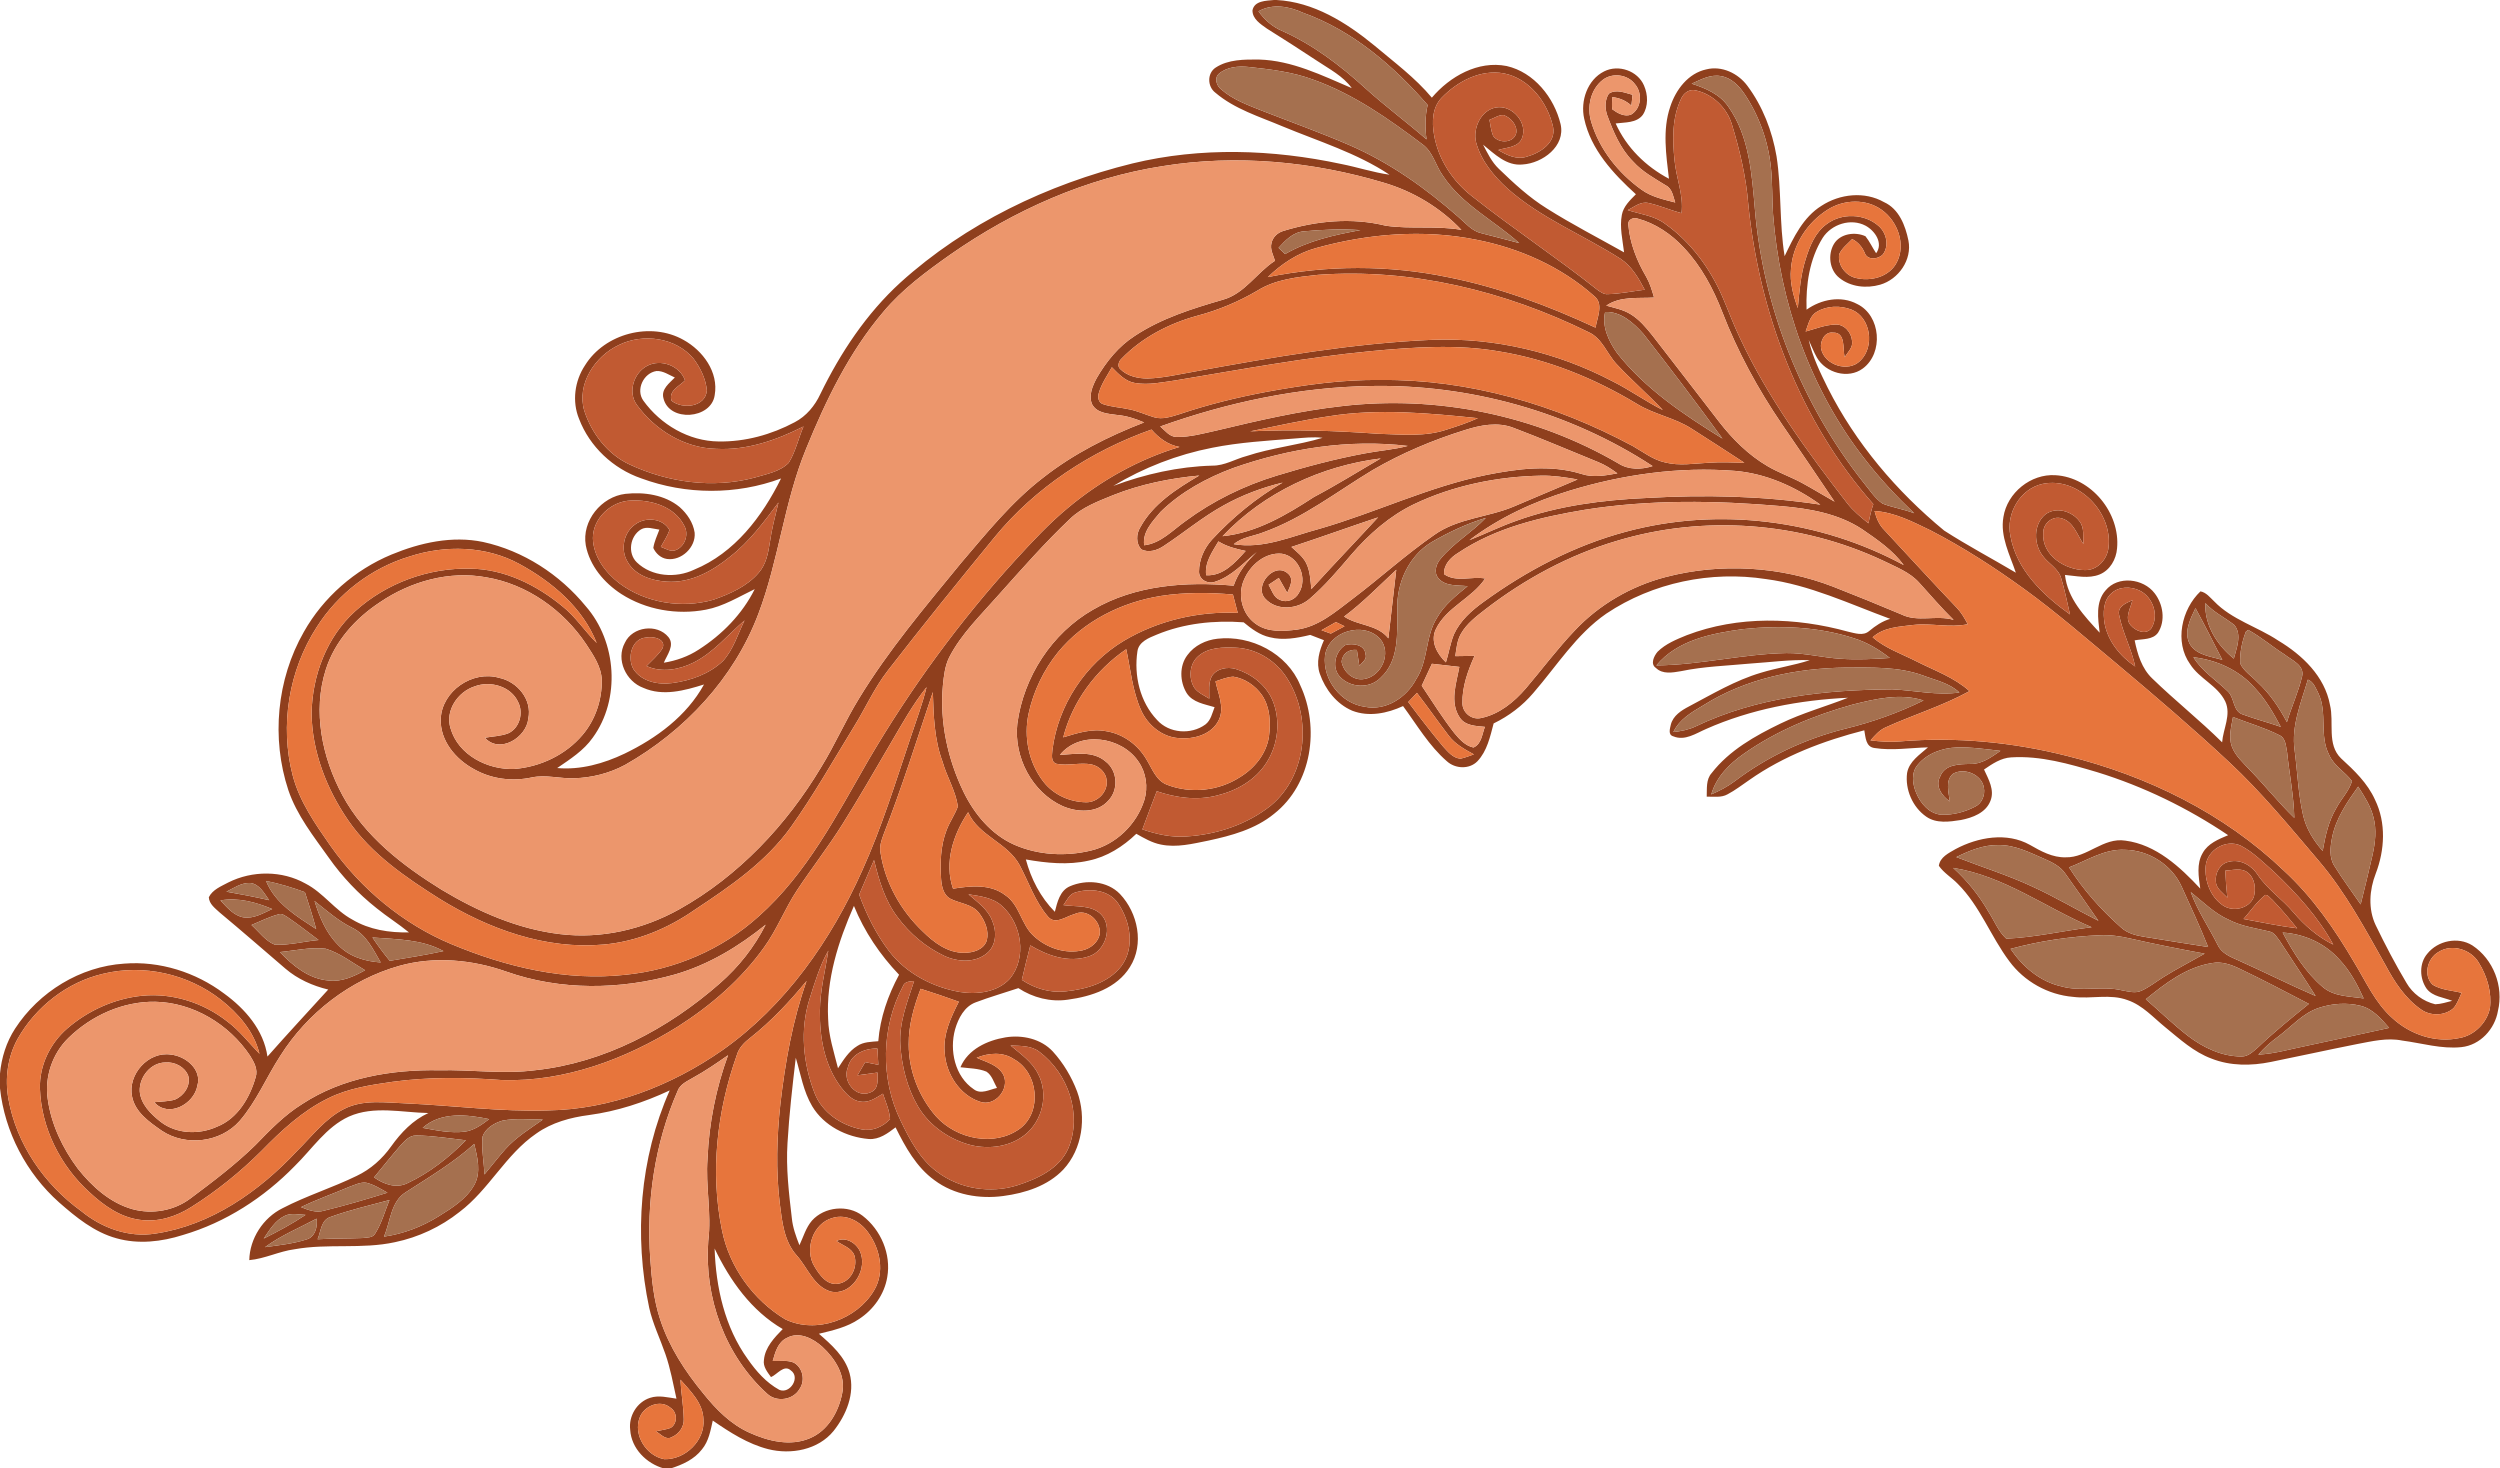 <?xml version="1.0" encoding="UTF-8"?><svg xmlns="http://www.w3.org/2000/svg" width="967pt" height="568pt" viewBox="0 0 967 568" version="1.1"><g id="#8f3f1dfe"><path fill="#8f3f1d" opacity="1.00" d=" M 492.76 0.00 L 493.72 0.00 C 508.08 0.75 520.72 8.68 531.54 17.55 C 539.21 24.01 547.37 30.04 553.84 37.78 C 560.81 29.56 571.71 23.34 582.78 25.54 C 593.39 27.96 601.15 37.73 603.63 47.99 C 605.62 56.56 596.64 63.14 588.96 63.62 C 582.73 64.29 578.07 59.53 573.64 55.95 C 575.37 59.22 576.99 62.66 579.71 65.26 C 585.50 70.86 591.47 76.38 598.34 80.65 C 608.03 86.76 618.22 92.01 628.19 97.61 C 627.62 92.82 626.42 87.95 627.33 83.12 C 627.94 79.81 630.50 77.43 632.77 75.14 C 623.98 67.16 615.33 57.85 612.76 45.89 C 611.24 39.06 613.99 30.85 620.49 27.61 C 626.00 24.82 633.45 27.35 635.90 33.08 C 637.45 36.61 637.62 41.11 635.44 44.42 C 633.02 47.65 628.50 47.28 624.94 47.75 C 629.10 57.06 636.60 64.41 645.55 69.14 C 644.48 59.92 642.97 50.26 646.06 41.25 C 648.19 34.71 652.98 28.34 660.02 26.83 C 665.97 25.34 672.23 28.32 675.81 33.09 C 681.80 41.08 685.50 50.67 687.17 60.49 C 689.14 73.28 688.20 86.32 690.29 99.09 C 693.76 91.83 697.45 84.03 704.54 79.61 C 711.63 74.97 721.24 73.91 728.75 78.19 C 734.53 80.80 737.00 87.25 738.18 93.05 C 739.66 100.49 734.34 108.07 727.24 110.12 C 721.98 111.64 715.83 111.02 711.48 107.50 C 707.61 104.47 706.92 98.48 709.37 94.36 C 711.79 90.34 717.54 89.53 721.56 91.38 C 723.18 93.40 724.25 95.80 725.69 97.96 C 728.54 94.05 725.24 89.29 721.64 87.32 C 715.94 84.28 708.44 86.69 705.01 92.01 C 699.89 100.24 698.45 110.22 698.78 119.77 C 704.40 115.79 712.08 114.22 718.37 117.60 C 727.53 122.04 728.63 136.57 720.53 142.54 C 714.87 146.74 706.15 144.23 702.78 138.29 C 701.54 136.11 700.65 133.76 699.61 131.49 C 701.08 138.02 704.03 144.07 706.98 150.03 C 717.76 171.41 733.57 190.04 751.99 205.22 C 761.00 211.03 770.51 216.04 779.73 221.52 C 777.40 214.58 773.61 207.53 774.92 199.99 C 776.39 190.59 785.54 183.19 795.05 183.81 C 808.89 184.59 820.18 198.46 818.88 212.11 C 818.55 216.33 816.16 220.57 812.11 222.21 C 807.83 223.94 803.14 222.77 798.73 222.39 C 799.74 231.53 806.23 238.30 812.15 244.73 C 811.52 239.30 810.47 232.89 814.42 228.39 C 819.19 222.54 829.05 223.73 833.41 229.47 C 836.69 233.70 837.70 240.07 834.73 244.72 C 832.69 247.57 828.72 247.09 825.68 247.69 C 826.78 253.05 828.43 258.59 832.53 262.47 C 841.27 270.96 850.85 278.55 859.52 287.13 C 859.91 281.89 863.12 276.46 860.73 271.31 C 857.76 265.15 850.73 262.57 847.13 256.89 C 841.00 248.30 843.83 235.68 851.14 228.74 C 853.41 229.17 854.84 231.12 856.44 232.61 C 863.30 239.73 873.16 242.40 881.23 247.78 C 890.51 253.34 899.21 261.60 901.24 272.68 C 902.90 279.47 899.92 287.90 905.52 293.34 C 910.63 298.00 915.78 302.93 918.66 309.36 C 923.01 318.26 922.43 328.81 918.94 337.88 C 916.46 344.24 915.94 351.60 918.92 357.88 C 922.59 365.46 926.50 372.94 930.82 380.18 C 933.18 384.31 937.33 387.35 941.94 388.45 C 944.19 388.39 946.34 387.65 948.52 387.12 C 945.18 385.76 940.97 385.51 938.63 382.44 C 935.87 378.50 935.67 372.64 938.89 368.89 C 942.93 363.85 950.75 362.19 956.30 365.68 C 964.43 371.01 968.50 381.58 966.20 391.02 C 965.02 398.04 959.32 404.28 952.07 405.03 C 944.35 405.84 936.77 403.48 929.17 402.49 C 923.32 401.31 917.43 402.78 911.69 403.85 C 900.58 406.05 889.52 408.51 878.41 410.75 C 870.81 412.31 862.69 412.36 855.40 409.46 C 848.55 406.93 843.12 401.90 837.55 397.36 C 832.92 393.60 828.80 388.87 823.01 386.87 C 816.21 384.29 808.90 386.50 801.88 385.59 C 792.17 384.78 782.99 379.65 777.21 371.81 C 770.00 362.20 765.87 350.43 757.25 341.85 C 754.91 339.42 751.88 337.68 749.95 334.89 C 750.39 331.51 753.81 329.95 756.42 328.42 C 765.09 323.80 776.23 321.79 785.17 326.80 C 789.41 329.24 793.94 331.75 799.00 331.61 C 807.36 331.83 813.53 323.80 822.09 325.16 C 833.94 326.69 843.22 335.32 851.06 343.71 C 850.44 339.17 849.53 334.14 851.99 329.97 C 854.02 326.24 858.14 324.61 861.85 323.05 C 846.24 312.54 829.16 304.22 811.17 298.67 C 800.39 295.48 789.30 292.24 777.94 292.95 C 773.96 293.16 770.59 295.48 767.42 297.65 C 769.15 301.40 771.62 305.63 769.88 309.83 C 768.08 314.43 762.96 316.30 758.49 317.18 C 754.06 317.87 748.98 318.62 745.07 315.88 C 739.77 312.21 736.84 305.36 737.66 299.00 C 738.45 294.49 742.58 291.90 745.75 289.08 C 738.89 289.24 731.93 290.42 725.11 289.34 C 721.60 288.94 721.62 285.11 721.11 282.48 C 705.42 286.51 689.94 292.33 676.62 301.71 C 673.85 303.59 671.20 305.67 668.23 307.23 C 665.77 308.63 662.85 308.08 660.16 308.15 C 660.29 305.05 659.82 301.55 662.06 299.04 C 668.86 290.25 678.85 284.64 688.69 279.88 C 697.10 275.80 706.14 273.31 714.81 269.89 C 696.05 270.78 677.21 274.32 659.98 281.94 C 655.99 283.65 651.73 286.69 647.23 284.81 C 645.08 284.22 645.97 281.77 646.29 280.23 C 647.18 276.81 650.33 274.80 653.27 273.26 C 662.34 268.47 671.25 263.13 681.16 260.21 C 687.38 258.31 693.86 257.36 700.06 255.36 C 692.37 255.08 684.72 256.16 677.06 256.66 C 668.10 257.51 659.05 257.76 650.21 259.61 C 646.99 260.15 643.11 260.92 640.51 258.36 C 638.23 256.85 639.77 253.73 641.15 252.10 C 644.26 249.01 648.45 247.32 652.45 245.69 C 672.32 238.09 694.51 238.73 714.80 244.32 C 717.45 244.90 720.67 246.12 723.01 244.07 C 725.44 242.05 728.06 240.28 731.12 239.37 C 715.35 233.58 699.92 226.20 683.10 223.99 C 661.81 220.69 639.30 225.33 621.35 237.33 C 609.73 245.34 602.20 257.54 593.10 268.03 C 588.88 273.00 583.60 276.99 577.74 279.82 C 576.38 284.93 575.22 290.51 571.46 294.46 C 568.32 297.67 562.87 297.39 559.65 294.45 C 552.72 288.45 548.09 280.41 542.70 273.11 C 536.63 275.93 529.46 277.40 523.04 274.90 C 517.01 272.34 512.64 266.72 510.52 260.64 C 508.98 256.28 510.31 251.68 512.11 247.63 C 510.34 246.94 508.57 246.25 506.80 245.58 C 501.70 246.82 496.32 247.80 491.14 246.48 C 487.26 245.63 484.03 243.19 481.04 240.71 C 469.65 239.88 458.01 241.07 447.41 245.48 C 444.38 246.73 440.45 248.23 439.95 251.96 C 438.56 261.30 440.93 271.52 447.54 278.47 C 452.19 283.70 460.70 284.30 466.26 280.22 C 468.37 278.61 468.88 275.85 469.80 273.53 C 465.98 272.36 461.30 271.74 458.98 268.05 C 456.33 263.67 456.11 257.56 459.29 253.39 C 461.99 249.68 466.43 247.55 470.92 247.06 C 483.86 245.57 497.87 252.72 502.92 265.01 C 510.59 281.41 507.47 303.25 492.83 314.77 C 485.58 320.72 476.32 323.23 467.34 325.16 C 461.34 326.36 455.15 327.95 449.02 326.67 C 445.59 326.00 442.54 324.21 439.53 322.51 C 434.38 327.45 428.15 331.44 421.08 332.89 C 413.08 334.70 404.79 333.83 396.80 332.44 C 398.82 340.00 402.48 347.10 408.01 352.69 C 408.97 348.99 409.94 344.47 413.87 342.80 C 420.11 340.10 428.30 340.73 433.20 345.79 C 440.14 353.12 442.66 365.21 437.06 374.04 C 432.01 382.22 422.11 385.45 413.07 386.67 C 406.36 387.67 399.54 385.90 393.91 382.21 C 388.42 384.05 382.84 385.64 377.43 387.69 C 373.02 389.29 370.68 393.87 369.44 398.11 C 367.17 406.29 369.32 416.39 376.67 421.34 C 379.40 423.43 382.74 421.45 385.63 420.82 C 384.41 418.66 383.72 415.93 381.56 414.51 C 378.38 413.20 374.85 413.25 371.50 412.81 C 374.42 405.84 381.89 402.43 388.93 401.25 C 395.42 400.21 402.66 401.78 407.25 406.74 C 411.33 411.23 414.50 416.56 416.64 422.23 C 420.30 432.23 418.66 444.42 411.31 452.36 C 405.30 458.70 396.54 461.49 388.10 462.61 C 378.90 463.86 369.02 462.17 361.48 456.53 C 354.45 451.46 350.17 443.66 346.40 436.06 C 343.40 438.36 340.07 440.86 336.06 440.57 C 327.43 439.86 318.69 435.47 314.15 427.88 C 310.74 422.14 309.70 415.45 307.81 409.15 C 306.51 420.09 305.26 431.05 304.61 442.05 C 303.98 451.79 305.15 461.52 306.28 471.18 C 306.63 474.82 307.90 478.27 309.22 481.65 C 310.75 478.44 311.70 474.87 314.07 472.13 C 318.88 466.75 327.94 465.84 333.67 470.27 C 340.73 475.72 344.75 485.11 343.19 493.98 C 342.09 500.63 337.90 506.54 332.29 510.20 C 327.66 513.37 322.11 514.61 316.75 515.90 C 321.62 520.13 326.82 524.72 328.62 531.17 C 330.77 539.06 327.31 547.34 322.43 553.49 C 316.47 560.82 305.97 562.75 297.14 560.53 C 289.26 558.52 282.32 554.04 275.70 549.47 C 274.84 553.33 274.14 557.46 271.53 560.60 C 268.56 564.49 263.94 566.57 259.39 568.00 L 256.80 568.00 C 250.02 566.11 244.21 560.29 243.76 553.06 C 243.09 547.80 246.33 542.32 251.43 540.69 C 254.77 539.56 258.29 540.54 261.66 541.01 C 260.37 535.23 259.34 529.37 257.38 523.77 C 255.33 517.80 252.51 512.08 251.12 505.90 C 245.17 477.93 247.43 448.02 259.04 421.77 C 249.16 426.40 238.67 429.85 227.82 431.30 C 220.65 432.23 213.42 434.20 207.46 438.44 C 195.58 446.56 189.15 460.17 177.73 468.79 C 170.47 474.55 161.86 478.58 152.79 480.47 C 140.02 483.27 126.81 480.90 113.97 483.21 C 107.96 483.99 102.47 486.88 96.42 487.42 C 96.59 479.07 101.80 471.03 109.28 467.34 C 118.56 462.52 128.60 459.41 137.98 454.83 C 143.37 452.28 147.90 448.22 151.33 443.38 C 155.11 438.09 159.71 433.26 165.70 430.52 C 155.50 430.34 144.66 427.57 134.95 431.89 C 126.13 435.93 120.75 444.43 114.01 451.01 C 102.07 463.26 87.24 472.86 70.77 477.69 C 62.51 480.32 53.50 481.36 45.06 478.97 C 36.48 476.62 29.43 470.86 22.87 465.10 C 10.20 453.85 1.81 437.81 0.00 420.96 L 0.00 415.26 C 0.57 409.12 2.46 403.07 5.83 397.88 C 15.07 383.66 31.03 373.83 48.04 372.73 C 61.78 371.64 75.70 376.05 86.68 384.30 C 94.81 390.20 101.99 398.40 103.45 408.68 C 111.17 399.93 119.11 391.39 126.96 382.76 C 120.93 381.31 115.14 378.73 110.41 374.68 C 101.95 367.43 93.56 360.11 85.00 352.98 C 83.23 351.33 80.90 349.69 80.77 347.05 C 82.24 344.08 85.55 342.82 88.30 341.34 C 97.56 336.68 109.09 336.67 118.18 341.77 C 125.06 345.31 129.52 352.07 136.32 355.72 C 142.88 359.62 150.63 360.83 158.17 360.64 C 154.13 357.33 149.70 354.57 145.65 351.28 C 138.63 345.71 132.38 339.15 127.22 331.82 C 121.33 323.53 114.82 315.38 111.53 305.62 C 104.90 285.59 107.03 262.77 117.52 244.43 C 125.08 231.03 137.26 220.40 151.44 214.50 C 162.54 209.91 174.88 207.14 186.83 209.63 C 202.42 213.04 216.49 222.19 226.56 234.48 C 238.59 248.22 240.12 270.44 229.29 285.31 C 225.76 290.35 220.50 293.66 215.52 297.08 C 224.55 297.89 233.49 295.36 241.58 291.51 C 253.91 285.56 265.61 276.96 272.31 264.75 C 264.82 267.10 256.40 269.43 248.84 266.06 C 242.12 263.59 238.14 255.12 241.70 248.63 C 244.60 242.35 254.18 241.09 258.55 246.43 C 261.10 249.61 258.00 253.30 256.77 256.34 C 261.55 255.56 266.20 253.94 270.26 251.27 C 279.31 245.49 287.12 237.53 291.93 227.87 C 285.77 230.82 279.82 234.56 273.01 235.83 C 261.88 237.95 249.88 235.90 240.32 229.76 C 233.69 225.46 228.08 218.84 226.58 210.92 C 224.95 201.50 232.59 192.11 241.93 191.02 C 249.13 190.23 257.12 191.38 262.86 196.11 C 265.76 198.68 268.13 202.15 268.69 206.04 C 269.21 211.66 263.58 217.01 257.99 216.21 C 255.61 215.88 253.66 214.08 252.70 211.95 C 253.08 209.47 254.17 207.18 255.05 204.86 C 252.73 204.59 250.14 203.49 247.94 204.77 C 243.65 207.36 242.65 213.99 246.33 217.53 C 252.10 223.11 261.43 223.72 268.49 220.35 C 284.12 213.94 294.84 199.80 302.11 185.07 C 284.78 191.50 265.34 191.42 248.01 185.02 C 237.18 181.29 228.07 172.77 223.98 162.02 C 221.21 155.27 222.27 147.36 226.27 141.33 C 233.93 128.95 251.68 124.32 264.39 131.48 C 271.86 135.61 278.01 143.92 276.45 152.82 C 275.16 162.19 258.74 163.38 256.61 153.99 C 255.69 150.51 258.93 148.20 261.03 146.02 C 258.76 145.03 256.54 143.40 253.96 143.51 C 248.93 144.23 245.80 150.75 248.86 154.99 C 255.51 164.22 266.46 170.67 277.98 170.76 C 288.21 170.93 298.39 168.12 307.39 163.32 C 311.88 160.98 315.21 156.94 317.32 152.40 C 325.10 136.43 335.12 121.31 348.30 109.27 C 373.56 86.44 405.13 71.33 438.03 63.22 C 464.48 56.81 492.29 57.76 518.78 63.43 C 525.04 64.66 531.13 66.69 537.47 67.58 C 524.77 59.15 510.07 54.68 496.10 48.88 C 487.19 45.11 477.57 42.22 470.09 35.84 C 466.99 33.49 466.87 28.32 470.22 26.14 C 475.12 22.93 481.34 22.99 486.99 23.03 C 499.76 23.39 511.37 29.18 522.88 34.09 C 519.46 29.38 514.19 26.72 509.47 23.55 C 503.02 19.32 496.56 15.11 490.01 11.04 C 487.60 9.31 484.41 7.34 484.46 3.99 C 485.22 0.22 489.76 0.32 492.76 0.00 M 486.78 4.37 C 489.12 7.67 492.21 10.40 495.97 11.98 C 507.91 17.30 518.39 25.31 528.02 34.05 C 535.66 41.01 544.00 47.13 551.78 53.92 C 551.19 49.49 551.21 44.97 552.21 40.60 C 539.04 25.45 523.16 11.79 504.02 4.94 C 498.61 2.46 492.22 1.29 486.78 4.37 M 471.45 28.54 C 469.58 30.25 470.59 33.23 472.37 34.59 C 476.89 38.56 482.65 40.62 488.15 42.83 C 499.41 47.24 510.81 51.29 521.91 56.11 C 537.45 62.83 551.40 72.75 564.07 83.89 C 566.84 86.25 569.29 89.38 573.01 90.21 C 577.88 91.48 582.77 92.70 587.64 94.03 C 577.90 85.27 565.52 79.20 558.14 68.01 C 555.26 64.08 554.32 58.73 550.17 55.79 C 537.15 45.97 523.59 36.41 508.11 30.87 C 500.08 27.83 491.49 26.84 483.01 25.90 C 479.04 25.49 474.60 25.84 471.45 28.54 M 557.71 37.72 C 553.98 41.47 553.81 47.19 554.68 52.09 C 556.26 61.50 561.79 69.96 569.24 75.80 C 585.12 88.38 602.05 99.55 617.92 112.14 C 619.11 112.95 620.38 113.94 621.93 113.78 C 626.72 113.65 631.43 112.65 636.18 112.06 C 633.81 107.60 631.19 103.01 626.89 100.14 C 612.43 90.87 596.04 84.44 583.09 72.92 C 577.72 68.04 572.84 62.12 570.93 54.99 C 569.65 49.58 572.83 42.59 578.68 41.57 C 584.96 40.45 591.22 47.67 588.62 53.66 C 587.01 57.11 582.63 57.00 579.52 58.02 C 582.86 60.02 586.74 61.93 590.72 60.55 C 595.72 59.15 601.94 55.18 600.74 49.14 C 598.64 39.65 591.59 30.32 581.64 28.37 C 572.67 26.77 563.80 31.44 557.71 37.72 M 619.96 30.89 C 615.14 34.62 613.75 41.52 615.49 47.18 C 618.66 57.79 625.90 66.86 634.81 73.28 C 638.66 76.13 643.43 77.14 647.98 78.33 C 647.14 75.98 646.86 72.98 644.36 71.72 C 639.90 68.95 635.19 66.40 631.65 62.43 C 626.71 57.48 624.01 50.89 621.62 44.44 C 620.74 41.79 620.73 38.63 622.30 36.23 C 625.16 34.34 628.52 35.92 631.47 36.67 C 631.30 38.06 631.17 39.45 631.02 40.84 C 628.95 38.95 626.39 37.85 623.61 37.57 C 623.55 39.13 623.43 40.70 623.60 42.26 C 625.61 43.74 628.34 45.34 630.89 44.33 C 634.94 41.96 635.35 36.01 632.43 32.59 C 629.62 28.78 623.68 28.01 619.96 30.89 M 654.34 32.37 C 659.74 34.11 665.34 36.47 668.61 41.38 C 676.67 52.87 677.60 67.39 678.79 80.92 C 682.01 119.21 696.92 156.29 720.65 186.46 C 723.05 189.32 725.06 192.65 728.17 194.80 C 732.14 196.34 736.42 196.97 740.41 198.53 C 733.59 192.03 727.13 185.13 721.37 177.67 C 700.19 150.68 688.43 117.00 685.83 82.94 C 685.40 76.97 685.64 70.96 685.01 64.99 C 684.01 54.79 680.48 44.83 674.76 36.33 C 672.60 33.14 669.63 30.06 665.65 29.44 C 661.61 28.67 657.88 30.78 654.34 32.37 M 650.24 38.23 C 646.70 45.59 646.90 54.09 647.71 62.03 C 648.34 68.89 651.28 75.49 650.41 82.46 C 646.08 81.30 641.95 79.46 637.58 78.51 C 634.60 77.85 632.08 80.06 629.60 81.28 C 634.54 82.88 640.01 83.42 644.24 86.70 C 654.03 93.69 661.38 103.71 666.18 114.67 C 668.52 120.10 670.55 125.66 673.13 131.00 C 683.91 153.97 698.95 174.58 714.43 194.57 C 716.77 197.61 719.77 200.03 722.73 202.43 C 723.20 199.91 723.79 197.41 724.61 194.99 C 696.26 163.00 680.50 121.22 676.24 79.01 C 675.40 68.48 672.96 58.15 669.89 48.07 C 667.96 41.70 662.50 36.43 655.98 34.98 C 653.49 34.27 651.18 36.03 650.24 38.23 M 576.12 46.35 C 576.50 48.43 576.74 50.56 577.53 52.54 C 579.68 55.66 585.64 55.43 586.52 51.33 C 586.90 48.32 584.30 45.47 581.60 44.51 C 579.65 44.41 577.91 45.73 576.12 46.35 M 449.85 64.23 C 420.18 68.81 392.12 81.33 367.60 98.46 C 358.30 105.03 349.00 111.85 341.66 120.65 C 328.43 136.23 319.41 154.88 311.76 173.70 C 303.28 194.28 301.21 216.78 293.30 237.54 C 283.90 262.39 264.76 282.82 241.81 295.84 C 235.74 299.11 228.88 300.86 221.99 301.03 C 216.55 301.23 211.13 299.56 205.72 300.71 C 198.22 302.35 190.14 301.37 183.43 297.56 C 176.31 293.75 170.17 286.53 170.48 278.07 C 170.92 267.27 182.81 259.19 193.07 262.19 C 200.10 263.65 205.90 270.59 204.34 277.96 C 203.63 285.33 193.23 291.70 187.56 285.36 C 190.57 284.80 193.73 284.77 196.61 283.64 C 201.00 281.63 202.56 275.78 200.43 271.59 C 197.65 265.41 189.60 263.21 183.55 265.51 C 177.05 267.62 172.09 274.90 174.27 281.73 C 177.26 292.10 188.68 297.82 198.90 297.44 C 208.91 296.66 218.76 292.02 225.29 284.32 C 230.27 278.48 232.86 270.76 232.78 263.12 C 232.62 257.90 229.53 253.43 226.77 249.22 C 217.94 235.98 203.90 225.95 188.07 223.31 C 173.78 220.67 158.86 224.88 146.97 232.94 C 137.51 239.16 129.47 248.07 126.02 259.00 C 120.86 275.15 124.57 292.97 132.45 307.60 C 141.03 323.51 155.75 334.82 170.84 344.16 C 184.85 352.56 200.22 359.37 216.57 361.31 C 232.47 363.29 248.77 359.49 262.70 351.73 C 285.65 338.90 304.24 319.16 317.65 296.70 C 322.95 288.12 326.95 278.82 332.23 270.24 C 343.65 251.47 357.90 234.69 371.76 217.73 C 381.70 206.10 391.38 194.02 403.61 184.67 C 415.31 175.49 428.71 168.75 442.53 163.40 C 439.17 161.92 435.64 160.81 431.98 160.50 C 428.60 160.02 424.36 159.84 422.48 156.48 C 420.90 153.08 422.61 149.27 424.22 146.22 C 427.91 139.86 432.68 133.93 438.93 129.93 C 449.26 123.08 461.21 119.37 473.01 115.93 C 481.46 113.60 486.08 105.43 493.17 100.87 C 492.49 98.64 491.15 96.35 491.83 93.96 C 492.32 91.75 494.13 90.03 496.26 89.37 C 509.07 85.39 522.90 84.06 536.03 87.31 C 545.70 88.72 555.59 87.20 565.27 88.92 C 557.11 80.31 546.70 74.07 535.34 70.69 C 507.77 62.44 478.35 59.65 449.85 64.23 M 707.02 81.05 C 699.13 85.97 693.42 94.64 692.75 104.00 C 692.22 109.21 693.64 114.32 695.39 119.17 C 696.01 112.86 696.44 106.47 698.39 100.39 C 699.97 95.27 702.09 89.85 706.63 86.64 C 712.41 82.30 721.19 82.60 726.61 87.38 C 729.66 89.98 730.84 95.06 728.30 98.39 C 726.53 100.34 722.27 100.79 721.28 97.84 C 720.31 95.50 718.67 93.62 716.42 92.47 C 714.66 94.34 712.46 95.94 711.40 98.33 C 710.72 102.34 713.72 106.43 717.58 107.45 C 723.37 109.01 730.69 107.21 733.63 101.58 C 737.35 94.60 734.01 85.56 727.83 81.17 C 721.79 76.79 713.21 77.14 707.02 81.05 M 629.83 86.91 C 630.41 94.08 633.16 100.96 636.79 107.13 C 638.19 109.61 638.99 112.36 639.79 115.09 C 633.54 115.48 626.78 114.47 621.30 118.22 C 624.44 119.10 627.75 119.73 630.59 121.45 C 634.05 123.53 636.69 126.67 639.18 129.80 C 647.81 140.87 656.33 152.03 664.93 163.13 C 670.14 169.85 676.29 175.98 683.67 180.30 C 687.94 182.83 692.67 184.44 697.03 186.81 C 701.29 189.11 705.40 191.67 709.62 194.05 C 702.84 183.96 695.99 173.92 689.12 163.89 C 679.92 150.41 672.09 135.96 666.20 120.74 C 662.69 111.66 658.02 102.88 651.28 95.77 C 646.46 90.57 640.34 86.40 633.44 84.55 C 631.84 83.93 629.52 84.95 629.83 86.91 M 504.34 89.48 C 500.16 89.81 497.18 92.96 494.54 95.87 C 495.38 96.68 496.22 97.49 497.07 98.28 C 506.01 93.08 516.14 90.87 526.20 89.01 C 518.92 88.50 511.59 88.80 504.34 89.48 M 509.00 95.96 C 501.89 97.91 495.65 102.11 490.39 107.18 C 513.28 102.53 537.06 102.46 559.94 107.19 C 579.79 111.12 598.86 118.23 617.17 126.74 C 617.75 122.79 620.48 117.51 616.58 114.47 C 603.83 103.14 587.71 95.99 571.06 92.73 C 550.51 88.58 529.10 90.38 509.00 95.96 M 486.37 112.41 C 479.10 116.68 471.28 119.97 463.13 122.12 C 452.16 125.14 441.70 130.53 433.75 138.78 C 432.75 139.70 432.09 141.61 433.23 142.68 C 435.97 145.48 440.12 146.41 443.92 146.41 C 450.00 146.21 455.94 144.79 461.91 143.74 C 492.38 138.16 523.01 132.78 554.01 131.44 C 578.09 130.54 602.29 136.25 623.61 147.43 C 630.35 150.78 636.47 155.22 643.19 158.61 C 637.42 152.48 631.02 146.98 625.29 140.82 C 621.54 136.81 619.78 130.88 614.47 128.48 C 582.20 112.60 545.95 103.67 509.88 106.30 C 501.83 107.16 493.39 108.02 486.37 112.41 M 702.68 120.66 C 699.99 122.23 699.45 125.56 698.41 128.23 C 702.22 127.18 705.99 125.65 709.99 125.52 C 713.47 125.41 716.14 128.64 716.38 131.93 C 716.80 134.43 714.68 136.23 713.51 138.17 C 712.71 134.96 714.03 128.48 709.01 128.66 C 705.73 128.21 703.90 132.08 704.40 134.84 C 705.62 141.21 714.95 144.22 719.56 139.53 C 725.22 134.09 723.68 122.81 716.19 119.77 C 711.88 118.11 706.66 118.18 702.68 120.66 M 620.86 120.67 C 619.51 126.28 622.30 132.07 625.48 136.56 C 636.42 150.48 651.37 160.44 666.26 169.65 C 656.31 156.00 646.12 142.52 635.72 129.21 C 631.95 124.95 626.91 120.39 620.86 120.67 M 239.38 133.44 C 230.17 137.75 222.94 148.56 226.00 158.88 C 228.84 167.65 234.99 175.67 243.45 179.63 C 258.37 186.61 275.67 189.05 291.72 184.78 C 296.30 183.38 301.55 182.56 305.06 179.04 C 307.75 174.72 308.81 169.61 310.80 164.96 C 300.35 170.25 288.87 174.27 276.99 173.61 C 264.79 173.32 253.40 166.36 246.34 156.62 C 242.73 151.66 245.12 144.21 250.38 141.48 C 255.65 138.72 263.02 141.45 264.97 147.16 C 262.74 149.36 258.45 151.21 259.77 155.02 C 264.00 158.42 272.88 157.48 273.42 151.02 C 273.01 146.54 270.93 142.31 268.26 138.73 C 261.39 130.54 248.76 128.80 239.38 133.44 M 530.01 135.85 C 504.82 138.28 479.92 142.93 454.97 147.09 C 449.70 147.82 444.32 149.06 439.00 148.14 C 435.25 147.52 432.60 144.61 430.07 142.05 C 428.26 145.29 426.06 148.39 425.03 151.99 C 424.48 153.55 424.84 155.72 426.60 156.30 C 429.93 157.45 433.50 157.58 436.92 158.36 C 440.20 159.02 443.23 160.47 446.43 161.40 C 449.69 162.38 453.04 161.16 456.16 160.22 C 467.31 156.44 478.78 153.64 490.35 151.48 C 504.76 148.86 519.34 146.77 534.03 146.98 C 568.08 146.65 601.71 156.50 631.57 172.54 C 635.63 174.84 639.42 177.87 644.08 178.88 C 649.63 180.29 655.37 179.28 660.99 178.98 C 665.56 178.67 670.15 178.87 674.73 179.00 C 667.93 174.53 661.08 170.14 654.23 165.76 C 647.63 161.52 639.64 160.28 633.00 156.12 C 616.73 146.33 598.80 139.03 580.00 135.95 C 563.48 133.04 546.61 134.30 530.01 135.85 M 448.78 164.96 C 450.62 166.53 452.29 168.88 454.94 169.01 C 460.29 169.14 465.50 167.63 470.69 166.49 C 486.64 162.68 502.66 158.92 518.98 157.10 C 555.79 152.77 593.91 160.55 625.95 179.23 C 629.90 181.79 634.88 181.70 639.23 180.28 C 607.07 159.28 568.39 148.54 530.02 149.31 C 502.29 149.76 474.84 155.66 448.78 164.96 M 514.03 161.01 C 503.80 162.52 493.71 164.79 483.59 166.84 C 500.10 166.05 516.62 166.59 533.10 167.79 C 542.03 168.03 551.33 169.09 559.93 166.05 C 563.90 164.79 567.85 163.48 571.64 161.75 C 552.54 159.80 533.12 157.92 514.03 161.01 M 566.58 166.36 C 554.17 170.23 542.12 175.31 530.89 181.85 C 517.05 190.19 504.12 200.38 488.75 205.87 C 484.91 207.42 480.47 207.70 477.23 210.49 C 488.72 212.45 499.54 207.44 510.38 204.54 C 532.14 198.27 552.73 188.23 575.01 183.69 C 587.03 181.31 599.75 179.60 611.70 183.32 C 616.24 184.84 621.03 183.91 625.61 183.10 C 623.28 181.38 620.83 179.80 618.14 178.73 C 607.22 174.32 596.41 169.63 585.39 165.48 C 579.29 163.11 572.60 164.44 566.58 166.36 M 384.71 207.77 C 370.74 224.84 356.85 241.99 343.36 259.44 C 338.13 266.16 334.72 274.01 330.23 281.20 C 322.27 294.20 314.75 307.50 305.90 319.92 C 296.28 333.37 282.43 342.85 268.82 351.84 C 258.38 359.14 246.26 364.22 233.50 365.35 C 211.10 367.38 189.06 359.37 170.23 347.78 C 157.02 339.44 143.67 330.39 134.69 317.32 C 126.37 305.21 120.73 290.83 120.52 276.01 C 120.76 261.35 126.37 246.35 137.41 236.39 C 149.45 225.52 165.79 219.54 182.01 219.96 C 195.13 220.13 207.50 226.27 217.48 234.47 C 222.63 238.53 226.18 244.14 230.81 248.72 C 225.41 235.05 213.52 225.02 200.91 218.15 C 187.94 211.09 172.21 210.74 158.35 215.27 C 143.66 219.71 130.74 229.58 122.53 242.54 C 111.72 259.28 108.17 280.60 113.20 299.90 C 115.83 310.02 121.94 318.71 127.84 327.18 C 139.60 343.81 155.83 357.37 174.68 365.23 C 195.85 374.06 218.95 379.61 241.99 377.04 C 260.95 375.12 279.30 367.27 293.46 354.45 C 312.12 337.86 323.64 315.31 335.93 293.99 C 352.14 266.36 371.11 240.34 392.70 216.68 C 399.23 209.56 405.81 202.44 413.28 196.28 C 425.89 185.80 440.51 177.60 456.24 172.88 C 451.84 172.10 448.25 169.46 445.40 166.15 C 422.03 174.44 400.49 188.51 384.71 207.77 M 468.89 173.19 C 455.40 175.83 442.41 180.86 430.63 187.95 C 442.90 183.38 455.85 180.45 468.97 180.11 C 473.68 180.15 477.78 177.55 482.23 176.38 C 491.80 173.20 501.93 172.24 511.57 169.35 C 508.01 168.90 504.42 169.35 500.87 169.61 C 490.18 170.48 479.43 171.08 468.89 173.19 M 477.03 181.02 C 466.74 184.84 456.80 190.24 448.91 197.98 C 445.85 201.66 441.82 205.69 442.56 210.92 C 449.03 210.16 453.51 205.12 458.55 201.57 C 469.21 193.68 481.30 187.78 493.99 183.93 C 505.14 180.53 516.43 177.51 527.90 175.38 C 533.42 174.31 539.08 173.94 544.53 172.49 C 521.78 169.75 498.55 173.46 477.03 181.02 M 472.88 207.40 C 485.96 206.07 497.45 199.25 508.24 192.24 C 517.04 187.59 525.47 182.31 534.07 177.32 C 511.11 180.19 488.86 190.48 472.88 207.40 M 606.98 189.84 C 593.19 194.05 579.89 200.21 568.35 208.94 C 574.40 206.53 580.26 203.65 586.41 201.48 C 602.60 195.61 619.84 193.39 636.97 192.62 C 659.37 191.31 681.91 191.79 704.11 195.20 C 694.41 188.23 683.10 183.16 671.10 182.14 C 649.49 180.43 627.66 183.51 606.98 189.84 M 430.57 191.52 C 424.67 193.94 418.46 196.22 413.81 200.77 C 404.05 210.02 395.18 220.14 386.22 230.15 C 379.46 237.86 371.86 245.07 367.13 254.30 C 365.49 257.66 365.07 261.45 364.71 265.13 C 363.42 279.28 366.56 293.62 372.72 306.35 C 376.91 314.92 383.40 322.76 392.27 326.71 C 401.54 330.81 412.24 331.36 422.04 328.98 C 431.69 326.63 439.65 318.89 442.63 309.48 C 444.14 304.49 443.35 298.84 440.34 294.57 C 433.84 284.92 417.69 282.49 409.97 291.99 C 415.85 291.70 422.70 290.30 427.60 294.51 C 432.30 298.04 432.75 305.48 428.70 309.68 C 424.32 314.65 416.69 314.24 411.08 311.83 C 399.19 306.50 392.08 292.77 393.50 279.97 C 395.90 261.83 406.85 244.92 422.80 235.81 C 439.11 226.29 458.74 224.87 477.17 226.54 C 478.89 221.44 482.26 217.20 486.12 213.53 C 481.02 217.69 476.41 222.97 469.97 225.02 C 467.20 226.07 463.75 224.20 463.78 221.08 C 463.80 216.54 465.74 212.10 468.77 208.75 C 476.77 200.12 485.92 192.57 496.12 186.67 C 488.21 188.60 480.51 191.47 473.39 195.44 C 465.16 199.95 457.96 206.03 450.14 211.17 C 447.65 212.87 444.27 213.96 441.43 212.47 C 439.35 210.18 439.47 206.54 441.04 204.01 C 446.04 194.85 455.13 189.08 463.87 183.94 C 452.51 185.00 441.21 187.29 430.57 191.52 M 546.99 195.00 C 537.50 199.56 529.46 206.65 522.64 214.58 C 517.56 220.52 512.50 226.53 506.55 231.63 C 501.87 235.72 493.78 236.41 489.39 231.55 C 484.80 226.69 492.92 217.10 498.16 221.84 C 500.64 223.93 498.93 226.96 497.91 229.32 C 496.80 227.41 495.72 225.48 494.64 223.55 C 493.32 224.43 492.00 225.31 490.69 226.19 C 491.92 228.26 492.62 231.13 495.11 232.05 C 497.77 233.29 501.00 231.94 502.36 229.44 C 505.93 223.88 502.49 215.23 495.82 214.18 C 489.33 213.56 483.52 218.59 481.16 224.32 C 478.58 230.15 480.44 237.62 485.72 241.31 C 490.36 244.70 496.48 244.22 501.86 243.50 C 510.07 242.31 516.54 236.67 522.93 231.84 C 533.71 223.69 543.73 214.55 554.85 206.85 C 563.97 200.37 575.64 200.14 585.69 195.85 C 593.85 192.36 602.05 188.93 610.22 185.45 C 605.52 184.64 600.79 183.88 596.02 183.99 C 579.17 184.32 562.25 187.74 546.99 195.00 M 777.62 207.27 C 779.98 220.47 790.24 230.19 800.68 237.67 C 799.54 232.98 798.68 228.22 797.25 223.62 C 796.15 219.82 792.27 218.00 790.09 214.95 C 786.62 210.39 786.48 202.91 791.07 199.05 C 795.17 195.83 801.45 197.65 804.35 201.64 C 806.31 204.12 805.67 207.48 805.85 210.42 C 803.47 206.91 802.05 201.89 797.58 200.54 C 793.98 199.30 790.23 202.49 790.33 206.15 C 789.67 214.73 798.86 220.57 806.60 220.51 C 811.34 220.54 815.03 216.37 815.57 211.88 C 817.29 198.32 803.91 184.26 790.10 187.16 C 781.36 189.05 775.84 198.69 777.62 207.27 M 229.32 208.13 C 229.48 215.19 234.08 221.36 239.47 225.55 C 249.70 233.24 263.68 235.49 275.91 231.99 C 282.34 229.71 288.98 226.83 293.49 221.53 C 296.29 218.31 297.15 214.02 297.76 209.93 C 298.50 204.67 299.86 199.53 301.12 194.38 C 295.49 201.90 289.83 209.57 282.33 215.37 C 275.48 220.97 267.03 225.61 257.91 224.98 C 252.15 224.62 245.67 222.62 242.71 217.24 C 239.90 212.55 241.22 205.86 245.78 202.78 C 249.77 199.85 256.48 200.42 258.96 205.04 C 258.14 207.34 256.80 209.40 255.61 211.52 C 257.52 212.22 259.60 213.71 261.67 212.67 C 265.05 211.09 266.55 206.53 264.63 203.29 C 260.88 195.88 251.81 193.24 244.05 193.60 C 236.43 193.86 229.38 200.36 229.32 208.13 M 612.92 197.19 C 595.89 200.03 578.49 204.10 563.97 213.88 C 561.09 215.63 558.33 218.47 558.58 222.09 C 563.21 225.38 569.23 222.83 574.46 223.76 C 569.34 231.46 559.48 234.84 555.41 243.33 C 553.11 248.06 555.87 252.94 559.28 256.21 C 560.40 252.62 560.96 248.86 562.38 245.37 C 564.76 240.10 569.22 236.15 573.83 232.83 C 590.44 220.76 608.94 211.01 628.83 205.69 C 664.57 196.01 703.85 200.98 736.37 218.57 C 732.10 212.79 726.12 208.72 720.28 204.71 C 711.04 198.63 699.84 196.71 689.02 195.77 C 663.71 193.57 638.07 193.17 612.92 197.19 M 725.07 197.65 C 725.73 200.38 726.85 203.05 728.88 205.06 C 738.20 215.08 747.44 225.20 756.89 235.10 C 758.66 236.95 759.92 239.19 761.13 241.44 C 754.16 242.93 747.10 240.94 740.09 241.73 C 734.65 242.42 728.60 242.59 724.33 246.51 C 729.28 250.79 735.55 252.90 741.31 255.83 C 748.28 259.37 755.88 262.01 761.79 267.33 C 751.44 273.04 740.06 276.48 729.33 281.36 C 726.92 282.42 725.21 284.47 723.50 286.38 C 727.31 286.85 731.17 287.10 735.02 286.77 C 756.66 284.96 778.57 287.07 799.60 292.41 C 830.52 300.08 860.17 314.57 883.32 336.71 C 894.43 346.90 903.09 359.40 910.66 372.36 C 915.15 379.71 918.72 387.88 925.27 393.72 C 932.15 400.12 942.03 403.54 951.36 401.50 C 957.08 400.49 961.89 395.68 963.10 390.03 C 963.89 383.88 962.03 377.55 958.78 372.34 C 955.77 367.24 948.42 364.94 943.30 368.18 C 938.93 370.57 937.15 377.25 940.95 380.90 C 944.29 382.96 948.40 383.09 952.15 384.03 C 951.18 386.05 950.49 388.27 948.99 389.97 C 945.60 392.97 940.17 393.09 936.51 390.49 C 930.34 386.23 926.18 379.80 922.71 373.29 C 914.90 359.41 907.32 345.25 896.97 333.05 C 885.81 319.93 874.85 306.55 862.23 294.78 C 848.24 281.72 833.68 269.28 819.02 256.97 C 807.14 247.10 795.50 236.91 782.99 227.85 C 771.44 219.47 759.41 211.71 746.74 205.15 C 739.84 201.83 732.85 198.16 725.07 197.65 M 499.51 211.56 C 501.57 213.43 503.88 215.20 505.19 217.72 C 506.78 220.85 506.85 224.44 507.23 227.86 C 515.71 218.50 524.48 209.40 533.03 200.11 C 521.84 203.86 510.73 207.87 499.51 211.56 M 553.74 209.70 C 544.78 215.11 540.06 225.76 540.48 236.02 C 540.42 244.91 541.24 255.54 534.05 262.13 C 529.84 266.48 522.30 266.12 518.26 261.74 C 514.97 258.19 516.43 251.94 520.36 249.52 C 523.17 248.66 527.92 249.34 528.17 253.01 C 528.90 255.02 526.84 256.20 525.80 257.58 C 525.46 255.52 525.15 253.46 524.84 251.40 C 521.78 251.03 519.14 252.82 518.94 256.02 C 519.66 259.96 523.54 263.46 527.70 262.64 C 534.39 261.56 538.39 252.55 533.86 247.17 C 527.56 240.15 513.82 244.14 512.51 253.60 C 511.50 262.85 518.64 272.09 527.89 273.38 C 536.07 275.06 544.07 269.79 547.78 262.70 C 552.51 255.50 551.25 246.18 555.84 238.94 C 558.69 233.92 563.29 230.31 567.68 226.72 C 563.87 226.31 559.10 226.91 556.35 223.65 C 554.51 221.40 555.45 218.17 557.20 216.17 C 562.23 210.04 569.25 206.01 574.71 200.32 C 567.38 202.57 560.36 205.85 553.74 209.70 M 625.19 209.26 C 606.85 214.72 589.76 223.97 574.63 235.62 C 571.08 238.38 567.35 241.17 565.09 245.14 C 563.58 247.78 563.34 250.86 562.91 253.80 C 565.38 253.79 567.86 253.75 570.34 253.69 C 567.78 259.45 565.53 265.61 565.66 271.99 C 565.64 275.72 569.37 278.65 572.99 277.71 C 579.93 276.25 585.70 271.51 590.22 266.25 C 596.51 258.84 602.34 251.03 609.04 243.98 C 618.50 233.86 630.94 226.69 644.31 223.19 C 665.60 217.64 688.60 219.01 709.12 226.95 C 717.93 230.40 726.70 233.97 735.43 237.65 C 741.78 240.83 749.03 237.77 755.66 239.78 C 751.03 235.25 746.82 230.32 742.48 225.53 C 738.73 221.26 733.24 219.29 728.29 216.82 C 696.36 201.86 658.95 199.02 625.19 209.26 M 466.54 222.52 C 473.20 222.84 477.78 217.59 481.83 213.10 C 478.16 212.35 474.49 211.41 471.28 209.41 C 468.93 213.44 465.89 217.56 466.54 222.52 M 519.90 238.48 C 525.29 242.12 532.74 241.45 537.02 246.91 C 537.98 238.07 539.11 229.24 540.08 220.39 C 533.46 226.54 527.16 233.06 519.90 238.48 M 816.61 229.58 C 813.44 232.43 813.45 237.15 814.03 241.04 C 815.30 248.02 820.11 253.91 825.90 257.80 C 824.48 251.00 821.07 244.81 819.71 238.02 C 818.80 234.62 822.40 233.25 824.82 232.16 C 824.15 235.25 821.63 238.98 824.16 241.86 C 825.99 243.99 829.98 245.79 832.11 243.05 C 835.27 238.10 832.73 230.88 827.56 228.41 C 824.09 226.75 819.49 226.81 816.61 229.58 M 409.27 252.24 C 403.70 259.10 399.75 267.31 397.87 275.96 C 395.89 285.02 397.87 294.98 403.58 302.35 C 407.45 307.38 413.76 310.23 420.05 310.32 C 424.43 310.46 428.52 306.41 428.07 301.98 C 427.88 298.86 425.21 296.37 422.27 295.70 C 417.74 294.77 413.07 296.40 408.56 295.42 C 406.32 294.52 406.98 291.87 407.09 290.00 C 409.27 272.73 419.83 256.73 434.78 247.82 C 447.96 240.00 463.47 236.38 478.76 237.06 C 478.12 234.70 477.50 232.33 476.90 229.96 C 467.67 229.15 458.32 229.07 449.14 230.49 C 433.93 232.89 419.14 240.22 409.27 252.24 M 853.02 233.26 C 852.68 241.85 857.56 249.54 864.05 254.77 C 865.10 250.65 867.29 245.51 864.24 241.75 C 860.55 238.86 856.19 236.82 853.02 233.26 M 849.21 235.22 C 847.25 239.42 844.59 244.40 846.96 249.00 C 849.48 253.46 855.18 253.89 859.60 255.25 C 856.21 248.54 852.81 241.83 849.21 235.22 M 268.32 256.26 C 262.75 259.05 255.91 260.29 250.07 257.62 C 252.18 255.41 254.60 253.43 256.24 250.81 C 257.85 247.15 252.57 246.01 249.98 246.59 C 244.20 246.97 242.47 254.63 245.08 258.92 C 248.25 263.67 254.62 264.95 259.96 264.22 C 267.10 263.28 274.34 260.71 279.64 255.69 C 283.68 251.24 285.39 245.28 287.99 239.97 C 281.55 245.52 276.03 252.37 268.32 256.26 M 511.14 243.77 C 512.34 244.20 513.55 244.64 514.76 245.08 C 516.53 244.12 518.30 243.17 520.08 242.23 C 518.96 241.69 517.84 241.15 516.73 240.62 C 514.86 241.67 513.00 242.72 511.14 243.77 M 640.68 257.38 C 657.57 257.23 674.11 252.93 690.99 252.61 C 698.03 252.52 704.90 254.38 711.90 254.81 C 718.26 255.25 724.63 254.95 730.98 254.50 C 726.80 251.25 722.21 248.47 717.13 246.89 C 703.29 242.37 688.42 241.81 674.03 243.36 C 662.09 245.01 648.78 247.57 640.68 257.38 M 868.69 244.37 C 867.18 248.24 866.32 252.48 866.50 256.64 C 867.92 259.63 870.89 261.48 873.13 263.82 C 877.91 268.21 881.55 273.64 884.58 279.33 C 886.38 273.35 889.04 267.63 890.48 261.55 C 891.40 257.27 886.42 255.36 883.71 253.18 C 878.90 250.14 874.57 246.37 869.58 243.64 C 869.35 243.82 868.91 244.19 868.69 244.37 M 463.66 253.66 C 460.06 256.60 459.58 262.21 461.97 266.05 C 463.41 268.01 465.76 268.97 467.76 270.24 C 467.81 267.36 467.32 264.25 468.71 261.59 C 470.62 258.54 474.80 257.79 478.06 258.79 C 484.08 260.65 489.62 264.88 492.16 270.76 C 495.43 278.53 494.45 287.88 489.91 294.95 C 485.70 301.67 478.39 305.84 470.82 307.68 C 463.08 309.71 454.92 308.61 447.44 306.05 C 445.55 310.96 443.68 315.87 441.87 320.81 C 447.36 322.67 453.12 324.01 458.97 323.54 C 470.61 322.82 482.34 318.93 491.53 311.62 C 506.10 299.52 507.63 276.11 496.93 261.01 C 492.55 254.94 485.46 250.81 477.92 250.52 C 473.08 250.33 467.57 250.35 463.66 253.66 M 411.25 285.21 C 416.65 283.57 422.32 281.70 428.02 282.86 C 434.42 283.89 440.08 288.07 443.36 293.61 C 445.62 297.20 447.09 301.92 451.44 303.55 C 460.57 307.10 471.38 305.94 479.61 300.61 C 485.24 297.20 489.81 291.59 490.83 284.96 C 491.55 279.52 491.30 273.52 488.11 268.84 C 485.53 265.17 481.47 262.41 477.01 261.73 C 474.62 261.88 472.39 262.81 470.14 263.55 C 471.15 268.37 473.74 273.57 471.47 278.41 C 468.80 284.11 461.82 286.04 456.00 285.51 C 449.51 285.11 443.91 280.46 441.34 274.65 C 438.02 267.21 437.32 258.99 435.63 251.11 C 423.82 259.19 414.85 271.28 411.25 285.21 M 848.41 254.22 C 851.72 259.64 857.17 263.04 861.64 267.36 C 864.41 269.86 863.56 275.14 867.55 276.37 C 872.37 278.16 877.36 279.45 882.22 281.15 C 879.37 275.76 876.27 270.43 872.06 265.98 C 866.04 259.16 857.36 255.26 848.41 254.22 M 549.92 265.24 C 554.03 271.39 557.95 277.69 562.51 283.53 C 564.50 285.91 566.75 288.47 569.94 289.14 C 573.07 287.80 573.28 283.94 574.36 281.15 C 570.90 280.81 566.67 280.76 564.58 277.47 C 560.69 271.58 563.32 264.29 564.48 257.96 C 560.94 257.55 557.41 257.14 553.87 256.74 C 552.57 259.58 551.26 262.42 549.92 265.24 M 658.81 272.85 C 654.33 275.49 649.56 278.24 647.26 283.16 C 650.24 282.82 653.25 282.26 655.97 280.93 C 679.57 269.63 706.16 266.81 732.02 266.64 C 740.64 267.05 749.23 269.09 757.90 267.86 C 754.00 264.16 748.57 263.11 743.72 261.24 C 734.19 257.80 723.92 258.22 713.96 258.22 C 694.80 258.45 675.16 262.49 658.81 272.85 M 892.68 262.87 C 890.08 271.72 886.20 280.75 887.55 290.17 C 888.65 298.47 888.92 306.90 890.78 315.09 C 891.92 320.42 894.88 325.09 898.41 329.16 C 899.43 323.44 900.66 317.62 903.68 312.58 C 905.54 309.01 908.58 306.06 909.75 302.15 C 907.08 298.54 902.77 296.27 900.93 292.02 C 897.02 284.60 900.34 275.73 896.77 268.24 C 895.76 266.26 894.91 263.73 892.68 262.87 M 344.46 287.58 C 338.36 298.07 332.27 308.56 325.84 318.85 C 320.36 327.60 313.98 335.74 308.29 344.35 C 303.56 351.46 300.54 359.57 295.50 366.49 C 286.66 378.85 274.96 388.96 262.19 397.08 C 241.94 409.71 218.40 418.49 194.27 417.78 C 180.15 416.71 165.90 416.52 151.84 418.44 C 143.37 419.65 134.71 420.95 126.97 424.81 C 117.02 429.65 108.82 437.30 101.15 445.14 C 92.93 453.34 83.83 460.69 73.99 466.87 C 68.10 470.63 61.01 472.86 53.99 471.81 C 46.49 470.82 40.11 466.27 34.71 461.25 C 23.40 451.04 15.96 436.34 15.45 421.02 C 15.22 412.19 19.35 403.60 25.97 397.86 C 34.09 390.84 44.36 386.21 55.06 385.15 C 66.77 384.02 78.69 387.86 87.90 395.10 C 92.66 398.63 96.26 403.39 100.37 407.61 C 98.28 398.98 92.21 392.02 85.39 386.65 C 72.73 376.74 55.51 372.82 39.86 376.66 C 25.95 379.91 13.83 389.42 6.83 401.80 C 2.95 408.80 1.84 417.14 3.23 424.98 C 6.34 442.53 17.10 458.12 31.45 468.48 C 39.35 474.96 49.75 478.80 60.02 477.16 C 81.68 473.97 100.40 460.75 115.04 445.05 C 120.73 439.43 125.71 432.70 132.98 429.00 C 140.41 425.14 149.00 426.51 157.01 426.79 C 175.35 427.61 193.62 430.09 212.01 429.51 C 236.19 429.12 259.65 419.98 279.35 406.27 C 303.82 389.03 321.45 363.71 333.54 336.64 C 341.09 320.00 346.42 302.50 352.24 285.21 C 354.37 278.76 356.79 272.39 358.40 265.78 C 353.01 272.54 348.83 280.15 344.46 287.58 M 360.83 267.70 C 354.64 286.14 348.84 304.72 341.74 322.83 C 340.91 325.08 340.09 327.48 340.59 329.91 C 342.39 341.47 348.39 352.17 356.82 360.21 C 361.16 364.50 366.54 368.62 372.95 368.54 C 376.35 368.56 380.52 367.36 381.69 363.78 C 382.64 360.07 381.00 356.17 378.77 353.24 C 376.06 349.62 371.17 349.52 367.44 347.56 C 364.91 346.06 364.26 342.87 364.03 340.16 C 363.59 333.78 363.80 327.17 366.12 321.14 C 367.31 317.94 369.36 315.14 370.51 311.93 C 369.63 305.85 366.23 300.48 364.57 294.60 C 361.37 286.00 361.11 276.76 360.83 267.70 M 544.70 271.53 C 549.08 277.38 553.53 283.18 558.22 288.79 C 560.05 290.78 562.02 293.25 564.94 293.46 C 566.70 293.06 568.39 292.40 570.10 291.79 C 566.55 289.85 562.87 287.86 560.38 284.56 C 556.20 279.11 552.27 273.45 548.07 268.00 C 546.94 269.17 545.82 270.35 544.70 271.53 M 716.60 272.53 C 701.75 276.68 687.20 282.63 674.54 291.53 C 668.94 295.44 663.83 300.53 661.92 307.28 C 665.12 305.88 668.23 304.25 671.03 302.15 C 683.72 292.55 698.43 285.69 713.86 281.84 C 724.26 279.29 734.42 275.68 744.03 270.94 C 735.00 268.04 725.50 270.31 716.60 272.53 M 863.72 277.34 C 863.06 281.08 861.94 285.02 863.27 288.75 C 864.62 292.37 867.61 294.98 870.17 297.75 C 876.08 303.81 881.34 310.48 887.44 316.36 C 887.25 307.84 885.54 299.46 884.66 291.00 C 884.16 288.65 884.19 285.52 881.65 284.37 C 875.92 281.46 869.69 279.70 863.72 277.34 M 741.77 295.83 C 739.16 298.87 739.73 303.30 741.20 306.73 C 742.87 310.79 746.27 314.76 750.92 315.14 C 755.46 315.29 760.03 314.08 764.04 311.98 C 766.64 310.68 767.91 307.49 767.38 304.71 C 766.57 299.54 759.71 296.73 755.36 299.34 C 752.27 302.04 753.80 306.54 754.18 310.00 C 751.14 307.85 748.37 304.10 750.48 300.31 C 752.31 295.60 757.83 295.59 762.07 295.50 C 766.56 295.64 770.26 292.85 773.77 290.44 C 768.17 289.80 762.56 288.94 756.92 289.12 C 751.29 289.29 745.44 291.41 741.77 295.83 M 902.04 323.99 C 901.34 327.63 900.83 331.74 902.99 335.02 C 906.12 340.11 909.74 344.89 913.11 349.83 C 914.68 343.50 916.23 337.18 917.67 330.82 C 918.76 326.00 919.36 320.88 918.03 316.04 C 916.95 311.72 914.51 307.95 912.13 304.27 C 907.84 310.29 903.49 316.61 902.04 323.99 M 368.63 343.75 C 375.34 342.66 383.02 341.83 388.79 346.23 C 394.48 350.01 394.94 357.72 399.92 362.11 C 404.88 366.67 412.03 369.12 418.71 367.59 C 421.89 366.84 424.93 364.45 425.40 361.06 C 425.87 356.18 420.36 351.20 415.59 353.58 C 412.38 354.39 408.21 357.90 405.39 354.58 C 400.37 348.76 397.96 341.31 394.39 334.62 C 389.74 325.96 378.49 323.31 374.46 314.17 C 368.73 322.73 365.11 333.61 368.63 343.75 M 853.15 334.97 C 852.68 340.63 854.97 346.91 859.78 350.17 C 863.66 352.90 869.98 351.49 871.77 346.96 C 872.67 343.75 872.19 339.68 869.42 337.51 C 866.93 335.54 863.60 336.63 860.74 336.76 C 860.87 340.25 861.16 343.73 861.53 347.21 C 859.85 345.35 857.22 343.78 857.10 341.01 C 856.70 337.64 858.76 333.93 862.26 333.30 C 866.68 332.22 871.04 334.82 873.37 338.49 C 877.11 344.09 882.85 347.82 887.13 352.95 C 891.42 358.01 896.53 362.41 902.51 365.37 C 896.69 354.72 888.40 345.63 879.67 337.30 C 875.58 333.72 871.69 329.71 866.83 327.16 C 861.14 324.37 853.73 328.72 853.15 334.97 M 756.70 331.52 C 766.49 335.35 776.57 338.47 786.11 342.92 C 794.85 346.91 803.11 351.83 811.68 356.16 C 807.49 350.07 803.20 344.05 798.93 338.01 C 797.00 335.10 793.79 333.54 790.70 332.20 C 785.05 329.74 779.31 326.78 772.99 326.87 C 767.21 326.76 761.78 329.02 756.70 331.52 M 800.30 335.50 C 805.80 344.17 812.68 351.90 820.36 358.69 C 822.90 361.08 826.38 361.89 829.73 362.42 C 837.85 363.73 845.97 365.06 854.11 366.31 C 850.96 358.44 847.42 350.73 843.90 343.03 C 840.12 334.56 831.23 328.87 822.01 328.71 C 814.14 328.24 807.37 332.81 800.30 335.50 M 332.32 346.05 C 335.20 353.83 338.90 361.38 343.96 367.98 C 350.56 376.54 360.72 381.82 371.24 383.70 C 377.95 384.78 385.84 383.82 390.64 378.53 C 397.31 370.40 395.21 357.28 387.61 350.46 C 384.08 347.20 379.13 346.64 374.60 345.91 C 378.05 348.93 382.15 351.71 383.81 356.20 C 385.58 360.29 385.41 365.75 381.70 368.74 C 377.09 372.56 370.41 372.11 365.25 369.73 C 358.11 366.36 351.87 361.11 347.19 354.77 C 342.26 348.32 339.98 340.42 338.07 332.66 C 336.14 337.12 334.27 341.60 332.32 346.05 M 755.47 335.70 C 760.93 340.62 765.55 346.39 769.20 352.77 C 771.44 356.20 772.94 360.25 776.02 363.07 C 787.12 362.60 798.05 360.00 809.07 358.65 C 791.19 351.05 775.06 338.77 755.47 335.70 M 87.58 344.91 C 93.12 345.87 98.64 346.93 104.12 348.20 C 102.19 345.55 100.39 341.92 96.72 341.53 C 93.36 341.41 90.46 343.48 87.58 344.91 M 102.91 340.74 C 106.44 349.49 114.79 354.43 122.30 359.37 C 120.99 354.57 119.52 349.82 117.94 345.10 C 113.04 343.29 108.03 341.78 102.91 340.74 M 416.15 345.15 C 413.66 345.67 412.67 348.25 411.34 350.10 C 416.11 350.80 421.74 349.97 425.61 353.40 C 430.79 358.32 427.59 368.09 420.99 369.99 C 413.27 372.50 405.18 369.66 398.53 365.67 C 397.37 370.10 396.29 374.56 395.25 379.02 C 400.22 382.33 406.17 384.15 412.17 383.47 C 420.03 382.63 428.64 380.27 433.70 373.74 C 439.07 366.58 437.25 356.38 432.47 349.42 C 428.93 344.22 421.76 343.49 416.15 345.15 M 847.37 345.04 C 849.95 352.24 854.34 358.56 857.73 365.37 C 859.16 368.63 862.55 370.04 865.60 371.39 C 875.69 375.89 885.55 380.88 895.69 385.26 C 891.21 378.12 886.45 371.18 881.89 364.10 C 880.76 362.67 879.82 360.72 877.87 360.32 C 872.61 359.03 867.13 358.35 862.26 355.84 C 856.55 353.36 852.16 348.86 847.37 345.04 M 876.24 346.15 C 872.94 348.78 870.56 352.33 867.80 355.47 C 874.69 356.74 881.56 358.20 888.52 359.07 C 885.46 355.29 882.32 351.56 878.96 348.06 C 878.09 347.41 877.40 346.17 876.24 346.15 M 85.26 348.28 C 87.76 350.94 90.32 354.08 94.10 354.83 C 98.12 355.48 101.77 353.20 105.29 351.61 C 98.97 348.96 92.16 347.08 85.26 348.28 M 121.65 348.50 C 123.55 354.60 126.05 360.76 130.63 365.36 C 134.89 369.98 141.16 371.88 147.26 372.28 C 144.33 367.27 141.70 361.47 136.16 358.83 C 130.80 356.17 126.31 352.19 121.65 348.50 M 320.32 394.06 C 320.47 400.62 322.56 406.89 324.14 413.20 C 326.22 410.01 328.30 406.60 331.63 404.57 C 334.01 402.97 336.97 402.99 339.72 402.74 C 340.43 393.69 343.47 384.98 347.76 377.03 C 340.38 369.30 334.31 360.32 330.30 350.40 C 324.25 364.12 319.52 378.89 320.32 394.06 M 107.72 353.67 C 104.09 354.64 100.72 356.35 97.26 357.79 C 100.19 360.39 102.61 363.94 106.34 365.42 C 112.01 365.65 117.60 364.12 123.23 363.60 C 119.21 360.65 115.33 357.51 111.18 354.74 C 110.13 354.15 109.00 353.15 107.72 353.67 M 261.04 376.93 C 239.88 382.91 216.79 383.20 195.93 375.85 C 182.70 371.18 168.05 369.79 154.43 373.60 C 135.47 378.97 118.90 391.78 108.42 408.40 C 103.01 416.71 99.18 426.09 92.65 433.62 C 85.26 441.96 71.87 443.52 62.63 437.40 C 57.84 434.06 52.24 430.24 51.08 424.10 C 49.33 415.57 57.39 406.58 66.11 407.92 C 71.80 408.50 78.17 413.66 76.34 419.94 C 75.11 427.08 65.09 432.56 59.67 426.33 C 62.30 426.04 65.00 426.08 67.57 425.36 C 71.07 423.95 73.88 419.96 72.81 416.11 C 71.48 412.62 67.55 410.64 63.92 410.96 C 58.26 411.04 53.85 416.58 54.04 422.05 C 54.40 427.08 58.35 430.94 62.11 433.90 C 68.29 438.70 76.97 438.97 83.96 435.80 C 91.95 432.63 96.63 424.59 98.89 416.69 C 99.89 413.69 98.22 410.74 96.68 408.28 C 88.60 396.17 74.71 387.80 60.03 387.48 C 47.55 387.30 35.33 392.82 26.48 401.47 C 20.27 407.52 17.22 416.49 18.45 425.07 C 19.79 434.87 24.19 444.12 30.08 452.01 C 35.58 458.95 42.60 465.31 51.32 467.73 C 58.87 469.77 67.30 468.33 73.59 463.61 C 82.32 457.09 91.07 450.49 98.87 442.85 C 104.45 437.09 110.08 431.25 116.95 427.00 C 132.53 416.79 151.60 413.65 169.94 413.98 C 182.29 413.69 194.68 415.57 207.00 413.96 C 233.73 411.10 258.42 397.94 278.41 380.39 C 285.70 374.03 291.80 366.31 296.16 357.66 C 285.74 366.12 274.01 373.20 261.04 376.93 M 882.92 360.72 C 887.02 368.38 891.66 376.01 898.35 381.70 C 902.71 385.52 908.86 385.36 914.27 386.20 C 911.82 380.79 908.97 375.46 904.85 371.12 C 899.28 364.86 891.25 361.22 882.92 360.72 M 777.67 367.02 C 782.34 373.91 789.08 379.69 797.36 381.53 C 805.09 383.75 813.18 381.17 820.94 383.10 C 823.34 383.50 825.95 384.34 828.30 383.21 C 831.38 381.82 834.03 379.67 836.89 377.90 C 842.05 374.66 847.49 371.90 852.76 368.87 C 843.14 367.11 833.54 365.20 824.01 363.03 C 820.10 362.10 816.09 361.56 812.07 361.76 C 800.46 362.24 788.90 363.99 777.67 367.02 M 144.06 362.62 C 146.15 365.74 148.38 368.75 150.76 371.65 C 157.69 370.45 164.65 369.41 171.53 367.88 C 163.12 363.26 153.35 363.34 144.06 362.62 M 108.25 368.26 C 113.31 373.55 119.45 378.63 127.05 379.26 C 132.13 379.91 136.90 377.68 141.22 375.28 C 136.22 372.37 131.54 368.66 125.96 366.96 C 120.04 366.26 114.12 367.71 108.25 368.26 M 313.15 386.35 C 309.34 398.24 310.60 411.36 315.11 422.88 C 318.02 430.38 325.43 435.25 333.10 436.81 C 337.21 437.72 341.48 435.91 344.28 432.90 C 344.06 429.46 342.57 426.27 341.52 423.04 C 338.89 424.58 336.14 426.66 332.90 426.10 C 329.58 425.75 327.25 423.03 325.32 420.59 C 318.95 412.20 317.00 401.32 317.14 391.01 C 317.19 383.12 319.24 375.47 320.39 367.71 C 317.08 373.54 315.18 380.00 313.15 386.35 M 855.67 372.51 C 845.76 374.05 837.56 380.34 829.99 386.51 C 835.44 391.21 840.59 396.26 846.29 400.67 C 852.22 405.22 859.41 408.65 867.02 408.65 C 869.57 408.71 871.48 406.75 873.29 405.21 C 879.58 399.23 886.32 393.75 893.08 388.30 C 884.17 383.68 875.30 378.98 866.23 374.67 C 862.96 373.11 859.34 371.82 855.67 372.51 M 290.30 401.34 C 288.01 403.10 285.83 405.21 285.01 408.08 C 277.35 429.67 274.58 453.36 279.27 475.91 C 282.13 490.11 291.31 502.79 303.65 510.28 C 315.65 516.15 331.52 510.39 338.14 499.05 C 342.24 492.14 340.49 483.20 335.95 476.95 C 332.98 472.54 327.40 469.44 322.05 471.09 C 314.40 473.19 311.00 483.36 315.07 489.95 C 316.98 493.11 319.75 497.15 323.99 496.57 C 329.04 496.01 331.92 490.19 330.47 485.60 C 329.38 482.62 325.90 481.76 323.56 480.01 C 327.40 478.04 332.00 481.27 333.03 485.09 C 335.25 491.97 329.01 501.28 321.34 499.58 C 314.76 497.62 312.44 490.41 308.25 485.69 C 303.26 480.22 302.54 472.58 301.63 465.57 C 300.07 452.75 300.46 439.79 301.86 426.98 C 303.72 410.86 306.57 394.76 311.99 379.42 C 305.46 387.37 298.39 394.94 290.30 401.34 M 349.31 381.37 C 340.80 397.35 340.45 417.28 348.40 433.56 C 351.92 440.88 355.87 448.47 362.60 453.35 C 371.28 459.87 383.09 461.76 393.42 458.50 C 401.21 456.00 409.76 452.12 413.24 444.16 C 418.71 431.06 413.13 415.18 402.04 406.85 C 398.88 404.37 394.66 404.59 390.88 404.39 C 394.77 407.68 399.24 410.69 401.54 415.41 C 405.72 423.24 403.18 433.80 396.18 439.14 C 390.50 443.52 382.78 444.57 375.90 443.01 C 367.39 440.90 359.57 435.56 355.07 427.95 C 350.85 420.72 348.78 412.35 348.26 404.05 C 347.72 395.49 351.01 387.44 353.58 379.46 C 351.97 379.64 350.00 379.58 349.31 381.37 M 356.10 382.46 C 353.49 389.35 351.41 396.58 351.48 404.01 C 351.49 414.16 355.41 424.22 362.08 431.85 C 369.98 440.61 384.67 443.76 394.55 436.52 C 403.21 429.94 401.63 414.92 392.25 409.72 C 387.89 406.76 382.43 407.25 377.76 409.13 C 381.45 410.84 386.15 411.87 388.14 415.82 C 390.66 421.22 384.82 428.21 379.05 426.15 C 371.09 423.54 365.89 415.22 365.40 407.08 C 364.72 400.07 367.79 393.55 370.87 387.47 C 365.98 385.72 361.07 384.01 356.10 382.46 M 896.90 389.85 C 890.61 391.95 886.27 397.20 881.09 401.03 C 878.32 403.06 875.74 405.33 873.51 407.93 C 879.93 407.60 886.12 405.73 892.40 404.47 C 902.98 402.18 913.56 399.95 924.13 397.59 C 921.04 394.07 917.77 390.19 913.02 389.03 C 907.73 387.71 902.05 388.15 896.90 389.85 M 327.88 413.11 C 325.77 418.27 331.20 424.99 336.67 422.53 C 339.93 421.38 339.50 417.62 339.44 414.86 C 336.85 415.21 334.26 415.58 331.68 415.93 C 332.70 414.25 333.70 412.55 334.67 410.84 C 336.36 411.17 338.05 411.52 339.74 411.88 C 339.62 409.77 339.50 407.67 339.38 405.58 C 334.40 405.44 329.02 407.84 327.88 413.11 M 267.97 416.92 C 265.76 418.24 263.06 419.36 262.11 421.97 C 253.22 442.33 249.94 464.94 251.53 487.04 C 252.09 494.90 252.85 502.85 255.35 510.37 C 258.82 520.99 265.01 530.49 272.08 539.05 C 276.97 545.16 282.65 550.92 289.90 554.17 C 297.11 557.44 305.74 559.57 313.33 556.28 C 320.24 553.36 324.32 546.19 325.73 539.11 C 327.30 532.12 322.98 525.46 318.06 520.93 C 314.48 517.71 309.09 514.91 304.40 517.49 C 300.89 519.10 299.85 523.05 298.89 526.44 C 301.56 526.56 304.41 526.00 306.96 527.03 C 310.53 528.92 311.58 533.97 309.27 537.25 C 306.84 541.51 300.49 542.47 296.87 539.21 C 280.48 524.47 272.32 501.82 273.96 479.99 C 275.31 469.35 272.84 458.75 273.68 448.11 C 274.26 434.48 276.94 420.96 281.61 408.15 C 277.18 411.25 272.72 414.32 267.97 416.92 M 163.49 436.26 C 168.84 437.21 174.29 438.42 179.74 437.73 C 183.36 437.25 186.37 435.02 189.21 432.88 C 180.69 431.07 170.50 429.96 163.49 436.26 M 194.32 433.47 C 191.17 434.43 187.75 436.40 186.65 439.68 C 186.17 444.54 187.21 449.42 187.37 454.29 C 190.11 451.03 192.68 447.63 195.51 444.45 C 199.64 439.85 204.97 436.60 209.97 433.06 C 204.76 433.07 199.47 432.43 194.32 433.47 M 154.99 442.97 C 151.46 447.03 148.10 451.25 144.68 455.41 C 148.41 458.03 153.24 459.86 157.64 457.63 C 166.14 453.65 173.64 447.72 180.21 441.07 C 173.81 440.36 167.41 439.24 160.95 439.22 C 158.38 439.14 156.60 441.28 154.99 442.97 M 157.02 461.11 C 151.10 464.73 151.06 472.53 148.50 478.33 C 156.01 477.27 163.18 474.50 169.61 470.51 C 174.81 467.27 180.37 463.84 183.45 458.35 C 186.19 453.42 184.65 447.62 183.44 442.48 C 175.40 449.71 166.07 455.27 157.02 461.11 M 135.13 459.07 C 128.91 461.72 122.51 463.95 116.42 466.92 C 119.23 468.01 122.23 469.24 125.27 468.31 C 133.55 466.27 141.74 463.87 149.88 461.33 C 147.21 459.86 144.59 458.14 141.58 457.46 C 139.32 457.21 137.20 458.35 135.13 459.07 M 127.82 470.73 C 124.16 471.86 124.13 476.36 122.84 479.35 C 128.59 478.99 134.36 479.12 140.12 478.88 C 141.81 478.62 144.08 478.90 145.09 477.19 C 147.64 473.19 148.86 468.53 150.65 464.17 C 143.01 466.24 135.26 468.01 127.82 470.73 M 110.24 470.25 C 106.46 472.01 104.26 475.77 102.00 479.08 C 107.55 476.31 113.04 473.36 118.20 469.91 C 115.57 469.84 112.73 469.05 110.24 470.25 M 102.51 482.40 C 107.87 481.66 113.31 481.09 118.49 479.44 C 121.88 478.54 122.94 474.43 122.46 471.37 C 115.78 474.97 108.63 477.87 102.51 482.40 M 276.41 482.92 C 276.90 497.96 280.32 513.35 289.25 525.74 C 292.49 530.39 296.38 534.82 301.42 537.58 C 305.54 539.36 309.77 532.74 305.86 530.05 C 303.24 527.67 300.59 531.69 298.22 532.66 C 296.82 530.70 295.07 528.61 295.49 526.02 C 295.93 521.13 299.51 517.42 302.76 514.08 C 290.68 507.06 282.33 495.32 276.41 482.92 M 263.19 533.65 C 263.42 538.77 264.40 543.84 264.47 548.97 C 264.60 551.94 262.58 554.73 259.88 555.85 C 257.52 557.27 255.60 554.65 253.66 553.63 C 255.57 553.21 257.54 552.99 259.39 552.32 C 262.15 550.62 262.06 546.27 259.36 544.53 C 255.45 541.15 249.16 543.77 247.45 548.25 C 244.79 555.00 250.02 563.20 256.97 564.42 C 265.04 564.64 272.83 557.18 272.09 548.92 C 271.89 542.66 267.04 538.06 263.19 533.65 Z"/></g><g id="#a5704fff"><path fill="#a5704f" opacity="1.00" d=" M 486.78 4.37 C 492.22 1.29 498.61 2.46 504.02 4.94 C 523.16 11.79 539.04 25.45 552.21 40.60 C 551.21 44.97 551.19 49.49 551.78 53.92 C 544.00 47.13 535.66 41.01 528.02 34.05 C 518.39 25.31 507.91 17.30 495.97 11.98 C 492.21 10.40 489.12 7.67 486.78 4.37 Z"/><path fill="#a5704f" opacity="1.00" d=" M 471.45 28.54 C 474.60 25.84 479.04 25.49 483.01 25.90 C 491.49 26.84 500.08 27.83 508.11 30.87 C 523.59 36.41 537.15 45.97 550.17 55.79 C 554.32 58.73 555.26 64.08 558.14 68.01 C 565.52 79.20 577.90 85.27 587.64 94.03 C 582.77 92.70 577.88 91.48 573.01 90.21 C 569.29 89.38 566.84 86.25 564.07 83.89 C 551.40 72.75 537.45 62.83 521.91 56.11 C 510.81 51.29 499.41 47.24 488.15 42.83 C 482.65 40.62 476.89 38.56 472.37 34.59 C 470.59 33.23 469.58 30.25 471.45 28.54 Z"/><path fill="#a5704f" opacity="1.00" d=" M 654.34 32.37 C 657.88 30.78 661.61 28.67 665.65 29.44 C 669.63 30.06 672.60 33.14 674.76 36.33 C 680.48 44.83 684.01 54.79 685.01 64.99 C 685.64 70.96 685.40 76.97 685.83 82.94 C 688.43 117.00 700.19 150.68 721.37 177.67 C 727.13 185.13 733.59 192.03 740.41 198.53 C 736.42 196.97 732.14 196.34 728.17 194.80 C 725.06 192.65 723.05 189.32 720.65 186.46 C 696.92 156.29 682.01 119.21 678.79 80.92 C 677.60 67.39 676.67 52.87 668.61 41.38 C 665.34 36.47 659.74 34.11 654.34 32.37 Z"/><path fill="#a5704f" opacity="1.00" d=" M 504.34 89.48 C 511.59 88.80 518.92 88.50 526.20 89.01 C 516.14 90.87 506.01 93.08 497.07 98.28 C 496.22 97.49 495.38 96.68 494.54 95.87 C 497.18 92.96 500.16 89.81 504.34 89.48 Z"/><path fill="#a5704f" opacity="1.00" d=" M 620.86 120.67 C 626.91 120.39 631.95 124.95 635.72 129.21 C 646.12 142.52 656.31 156.00 666.26 169.65 C 651.37 160.44 636.42 150.48 625.48 136.56 C 622.30 132.07 619.51 126.28 620.86 120.67 Z"/><path fill="#a5704f" opacity="1.00" d=" M 553.74 209.70 C 560.36 205.85 567.38 202.57 574.71 200.32 C 569.25 206.01 562.23 210.04 557.20 216.17 C 555.45 218.17 554.51 221.40 556.35 223.65 C 559.10 226.91 563.87 226.31 567.68 226.72 C 563.29 230.31 558.69 233.92 555.84 238.94 C 551.25 246.18 552.51 255.50 547.78 262.70 C 544.07 269.79 536.07 275.06 527.89 273.38 C 518.64 272.09 511.50 262.85 512.51 253.60 C 513.82 244.14 527.56 240.15 533.86 247.17 C 538.39 252.55 534.39 261.56 527.70 262.64 C 523.54 263.46 519.66 259.96 518.94 256.02 C 519.14 252.82 521.78 251.03 524.84 251.40 C 525.15 253.46 525.46 255.52 525.80 257.58 C 526.84 256.20 528.90 255.02 528.17 253.01 C 527.92 249.34 523.17 248.66 520.36 249.52 C 516.43 251.94 514.97 258.19 518.26 261.74 C 522.30 266.12 529.84 266.48 534.05 262.13 C 541.24 255.54 540.42 244.91 540.48 236.02 C 540.06 225.76 544.78 215.11 553.74 209.70 Z"/><path fill="#a5704f" opacity="1.00" d=" M 853.02 233.26 C 856.19 236.82 860.55 238.86 864.24 241.75 C 867.29 245.51 865.10 250.65 864.05 254.77 C 857.56 249.54 852.68 241.85 853.02 233.26 Z"/><path fill="#a5704f" opacity="1.00" d=" M 849.21 235.22 C 852.81 241.83 856.21 248.54 859.60 255.25 C 855.18 253.89 849.48 253.46 846.96 249.00 C 844.59 244.40 847.25 239.42 849.21 235.22 Z"/><path fill="#a5704f" opacity="1.00" d=" M 640.68 257.38 C 648.78 247.57 662.09 245.01 674.03 243.36 C 688.42 241.81 703.29 242.37 717.13 246.89 C 722.21 248.47 726.80 251.25 730.98 254.50 C 724.63 254.95 718.26 255.25 711.90 254.81 C 704.90 254.38 698.03 252.52 690.99 252.61 C 674.11 252.93 657.57 257.23 640.68 257.38 Z"/><path fill="#a5704f" opacity="1.00" d=" M 868.69 244.37 C 868.91 244.19 869.35 243.82 869.58 243.64 C 874.57 246.37 878.90 250.14 883.71 253.18 C 886.42 255.36 891.40 257.27 890.48 261.55 C 889.04 267.63 886.38 273.35 884.58 279.33 C 881.55 273.64 877.91 268.21 873.13 263.82 C 870.89 261.48 867.92 259.63 866.50 256.64 C 866.32 252.48 867.18 248.24 868.69 244.37 Z"/><path fill="#a5704f" opacity="1.00" d=" M 848.41 254.22 C 857.36 255.26 866.04 259.16 872.06 265.98 C 876.27 270.43 879.37 275.76 882.22 281.15 C 877.36 279.45 872.37 278.16 867.55 276.37 C 863.56 275.14 864.41 269.86 861.64 267.36 C 857.17 263.04 851.72 259.64 848.41 254.22 Z"/><path fill="#a5704f" opacity="1.00" d=" M 658.81 272.85 C 675.16 262.49 694.80 258.45 713.96 258.22 C 723.92 258.22 734.19 257.80 743.72 261.24 C 748.57 263.11 754.00 264.16 757.90 267.86 C 749.23 269.09 740.64 267.05 732.02 266.64 C 706.16 266.81 679.57 269.63 655.97 280.93 C 653.25 282.26 650.24 282.82 647.26 283.16 C 649.56 278.24 654.33 275.49 658.81 272.85 Z"/><path fill="#a5704f" opacity="1.00" d=" M 892.68 262.87 C 894.91 263.73 895.76 266.26 896.77 268.24 C 900.34 275.73 897.02 284.60 900.93 292.02 C 902.77 296.27 907.08 298.54 909.75 302.15 C 908.58 306.06 905.54 309.01 903.68 312.58 C 900.66 317.62 899.43 323.44 898.41 329.16 C 894.88 325.09 891.92 320.42 890.78 315.09 C 888.92 306.90 888.65 298.47 887.55 290.17 C 886.20 280.75 890.08 271.72 892.68 262.87 Z"/><path fill="#a5704f" opacity="1.00" d=" M 716.60 272.53 C 725.50 270.31 735.00 268.04 744.03 270.94 C 734.42 275.68 724.26 279.29 713.86 281.84 C 698.43 285.69 683.72 292.55 671.03 302.15 C 668.23 304.25 665.12 305.88 661.92 307.28 C 663.83 300.53 668.94 295.44 674.54 291.53 C 687.20 282.63 701.75 276.68 716.60 272.53 Z"/><path fill="#a5704f" opacity="1.00" d=" M 863.72 277.34 C 869.69 279.70 875.92 281.46 881.65 284.37 C 884.19 285.52 884.16 288.65 884.66 291.00 C 885.54 299.46 887.25 307.84 887.44 316.36 C 881.34 310.48 876.08 303.81 870.17 297.75 C 867.61 294.98 864.62 292.37 863.27 288.75 C 861.94 285.02 863.06 281.08 863.72 277.34 Z"/><path fill="#a5704f" opacity="1.00" d=" M 741.77 295.83 C 745.44 291.41 751.29 289.29 756.92 289.12 C 762.56 288.94 768.17 289.80 773.77 290.44 C 770.26 292.85 766.56 295.64 762.07 295.50 C 757.83 295.59 752.31 295.60 750.48 300.31 C 748.37 304.10 751.14 307.85 754.18 310.00 C 753.80 306.54 752.27 302.04 755.36 299.34 C 759.71 296.73 766.57 299.54 767.38 304.71 C 767.91 307.49 766.64 310.68 764.04 311.98 C 760.03 314.08 755.46 315.29 750.92 315.14 C 746.27 314.76 742.87 310.79 741.20 306.73 C 739.73 303.30 739.16 298.87 741.77 295.83 Z"/><path fill="#a5704f" opacity="1.00" d=" M 902.04 323.99 C 903.49 316.61 907.84 310.29 912.13 304.27 C 914.51 307.95 916.95 311.72 918.03 316.04 C 919.36 320.88 918.76 326.00 917.67 330.82 C 916.23 337.18 914.68 343.50 913.11 349.83 C 909.74 344.89 906.12 340.11 902.99 335.02 C 900.83 331.74 901.34 327.63 902.04 323.99 Z"/><path fill="#a5704f" opacity="1.00" d=" M 756.70 331.52 C 761.78 329.02 767.21 326.76 772.99 326.87 C 779.31 326.78 785.05 329.74 790.70 332.20 C 793.79 333.54 797.00 335.10 798.93 338.01 C 803.20 344.05 807.49 350.07 811.68 356.16 C 803.11 351.83 794.85 346.91 786.11 342.92 C 776.57 338.47 766.49 335.35 756.70 331.52 Z"/><path fill="#a5704f" opacity="1.00" d=" M 800.30 335.50 C 807.37 332.81 814.14 328.24 822.01 328.71 C 831.23 328.87 840.12 334.56 843.90 343.03 C 847.42 350.73 850.96 358.44 854.11 366.31 C 845.97 365.06 837.85 363.73 829.73 362.42 C 826.38 361.89 822.90 361.08 820.36 358.69 C 812.68 351.90 805.80 344.17 800.30 335.50 Z"/><path fill="#a5704f" opacity="1.00" d=" M 755.47 335.70 C 775.06 338.77 791.19 351.05 809.07 358.65 C 798.05 360.00 787.12 362.60 776.02 363.07 C 772.94 360.25 771.44 356.20 769.20 352.77 C 765.55 346.39 760.93 340.62 755.47 335.70 Z"/><path fill="#a5704f" opacity="1.00" d=" M 87.58 344.91 C 90.46 343.48 93.36 341.41 96.72 341.53 C 100.39 341.92 102.19 345.55 104.12 348.20 C 98.64 346.93 93.12 345.87 87.58 344.91 Z"/><path fill="#a5704f" opacity="1.00" d=" M 102.91 340.74 C 108.03 341.78 113.04 343.29 117.94 345.10 C 119.52 349.82 120.99 354.57 122.30 359.37 C 114.79 354.43 106.44 349.49 102.91 340.74 Z"/><path fill="#a5704f" opacity="1.00" d=" M 847.37 345.04 C 852.16 348.86 856.55 353.36 862.26 355.84 C 867.13 358.35 872.61 359.03 877.87 360.32 C 879.82 360.72 880.76 362.67 881.89 364.10 C 886.45 371.18 891.21 378.12 895.69 385.26 C 885.55 380.88 875.69 375.89 865.60 371.39 C 862.55 370.04 859.16 368.63 857.73 365.37 C 854.34 358.56 849.95 352.24 847.37 345.04 Z"/><path fill="#a5704f" opacity="1.00" d=" M 85.26 348.28 C 92.16 347.08 98.97 348.96 105.29 351.61 C 101.77 353.20 98.12 355.48 94.10 354.83 C 90.32 354.08 87.76 350.94 85.26 348.28 Z"/><path fill="#a5704f" opacity="1.00" d=" M 121.65 348.50 C 126.31 352.19 130.80 356.17 136.16 358.83 C 141.70 361.47 144.33 367.27 147.26 372.28 C 141.16 371.88 134.89 369.98 130.63 365.36 C 126.05 360.76 123.55 354.60 121.65 348.50 Z"/><path fill="#a5704f" opacity="1.00" d=" M 107.72 353.67 C 109.00 353.15 110.13 354.15 111.18 354.74 C 115.33 357.51 119.21 360.65 123.23 363.60 C 117.60 364.12 112.01 365.65 106.34 365.42 C 102.61 363.94 100.19 360.39 97.26 357.79 C 100.72 356.35 104.09 354.64 107.72 353.67 Z"/><path fill="#a5704f" opacity="1.00" d=" M 882.92 360.72 C 891.25 361.22 899.28 364.86 904.85 371.12 C 908.97 375.46 911.82 380.79 914.27 386.20 C 908.86 385.36 902.71 385.52 898.35 381.70 C 891.66 376.01 887.02 368.38 882.92 360.72 Z"/><path fill="#a5704f" opacity="1.00" d=" M 777.67 367.02 C 788.90 363.99 800.46 362.24 812.07 361.76 C 816.09 361.56 820.10 362.10 824.01 363.03 C 833.54 365.20 843.14 367.11 852.76 368.87 C 847.49 371.90 842.05 374.66 836.89 377.90 C 834.03 379.67 831.38 381.82 828.30 383.21 C 825.95 384.34 823.34 383.50 820.94 383.10 C 813.18 381.17 805.09 383.75 797.36 381.53 C 789.08 379.69 782.34 373.91 777.67 367.02 Z"/><path fill="#a5704f" opacity="1.00" d=" M 144.06 362.62 C 153.35 363.34 163.12 363.26 171.53 367.88 C 164.65 369.41 157.69 370.45 150.76 371.65 C 148.38 368.75 146.15 365.74 144.06 362.62 Z"/><path fill="#a5704f" opacity="1.00" d=" M 108.25 368.26 C 114.12 367.71 120.04 366.26 125.96 366.96 C 131.54 368.66 136.22 372.37 141.22 375.28 C 136.90 377.68 132.13 379.91 127.05 379.26 C 119.45 378.63 113.31 373.55 108.25 368.26 Z"/><path fill="#a5704f" opacity="1.00" d=" M 855.67 372.51 C 859.34 371.82 862.96 373.11 866.23 374.67 C 875.30 378.98 884.17 383.68 893.08 388.30 C 886.32 393.75 879.58 399.23 873.29 405.21 C 871.48 406.75 869.57 408.71 867.02 408.65 C 859.41 408.65 852.22 405.22 846.29 400.67 C 840.59 396.26 835.44 391.21 829.99 386.51 C 837.56 380.34 845.76 374.05 855.67 372.51 Z"/><path fill="#a5704f" opacity="1.00" d=" M 896.90 389.85 C 902.05 388.15 907.73 387.71 913.02 389.03 C 917.77 390.19 921.04 394.07 924.13 397.59 C 913.56 399.95 902.98 402.18 892.40 404.47 C 886.12 405.73 879.93 407.60 873.51 407.93 C 875.74 405.33 878.32 403.06 881.09 401.03 C 886.27 397.20 890.61 391.95 896.90 389.85 Z"/><path fill="#a5704f" opacity="1.00" d=" M 163.49 436.26 C 170.50 429.96 180.69 431.07 189.21 432.88 C 186.37 435.02 183.36 437.25 179.74 437.73 C 174.29 438.42 168.84 437.21 163.49 436.26 Z"/><path fill="#a5704f" opacity="1.00" d=" M 194.32 433.47 C 199.47 432.43 204.76 433.07 209.97 433.06 C 204.97 436.60 199.64 439.85 195.51 444.45 C 192.68 447.63 190.11 451.03 187.37 454.29 C 187.21 449.42 186.17 444.54 186.65 439.68 C 187.75 436.40 191.17 434.43 194.32 433.47 Z"/><path fill="#a5704f" opacity="1.00" d=" M 154.99 442.97 C 156.60 441.28 158.38 439.14 160.95 439.22 C 167.41 439.24 173.81 440.36 180.21 441.07 C 173.64 447.72 166.14 453.65 157.64 457.63 C 153.24 459.86 148.41 458.03 144.68 455.41 C 148.10 451.25 151.46 447.03 154.99 442.97 Z"/><path fill="#a5704f" opacity="1.00" d=" M 157.02 461.11 C 166.07 455.27 175.40 449.71 183.44 442.48 C 184.65 447.62 186.19 453.42 183.45 458.35 C 180.37 463.84 174.81 467.27 169.61 470.51 C 163.18 474.50 156.01 477.27 148.50 478.33 C 151.06 472.53 151.10 464.73 157.02 461.11 Z"/><path fill="#a5704f" opacity="1.00" d=" M 135.13 459.07 C 137.20 458.35 139.32 457.21 141.58 457.46 C 144.59 458.14 147.21 459.86 149.88 461.33 C 141.74 463.87 133.55 466.27 125.27 468.31 C 122.23 469.24 119.23 468.01 116.42 466.92 C 122.51 463.95 128.91 461.72 135.13 459.07 Z"/><path fill="#a5704f" opacity="1.00" d=" M 127.82 470.73 C 135.26 468.01 143.01 466.24 150.65 464.17 C 148.86 468.53 147.64 473.19 145.09 477.19 C 144.08 478.90 141.81 478.62 140.12 478.88 C 134.36 479.12 128.59 478.99 122.84 479.35 C 124.13 476.36 124.16 471.86 127.82 470.73 Z"/><path fill="#a5704f" opacity="1.00" d=" M 110.24 470.25 C 112.73 469.05 115.57 469.84 118.20 469.91 C 113.04 473.36 107.55 476.31 102.00 479.08 C 104.26 475.77 106.46 472.01 110.24 470.25 Z"/><path fill="#a5704f" opacity="1.00" d=" M 102.51 482.40 C 108.63 477.87 115.78 474.97 122.46 471.37 C 122.94 474.43 121.88 478.54 118.49 479.44 C 113.31 481.09 107.87 481.66 102.51 482.40 Z"/></g><g id="#c15a32ff"><path fill="#c15a32" opacity="1.00" d=" M 557.71 37.72 C 563.80 31.44 572.67 26.77 581.64 28.37 C 591.59 30.32 598.64 39.65 600.74 49.14 C 601.94 55.18 595.72 59.15 590.72 60.55 C 586.74 61.93 582.86 60.02 579.52 58.02 C 582.63 57.00 587.01 57.11 588.62 53.66 C 591.22 47.67 584.96 40.45 578.68 41.57 C 572.83 42.59 569.65 49.58 570.93 54.99 C 572.84 62.12 577.72 68.04 583.09 72.92 C 596.04 84.44 612.43 90.87 626.89 100.14 C 631.19 103.01 633.81 107.60 636.18 112.06 C 631.43 112.65 626.72 113.65 621.93 113.78 C 620.38 113.94 619.11 112.95 617.92 112.14 C 602.05 99.55 585.12 88.38 569.24 75.80 C 561.79 69.96 556.26 61.50 554.68 52.09 C 553.81 47.19 553.98 41.47 557.71 37.72 Z"/><path fill="#c15a32" opacity="1.00" d=" M 650.24 38.23 C 651.18 36.03 653.49 34.27 655.98 34.98 C 662.50 36.43 667.96 41.70 669.89 48.07 C 672.96 58.15 675.40 68.48 676.24 79.01 C 680.50 121.22 696.26 163.00 724.61 194.99 C 723.79 197.41 723.20 199.91 722.73 202.43 C 719.77 200.03 716.77 197.61 714.43 194.57 C 698.95 174.58 683.91 153.97 673.13 131.00 C 670.55 125.66 668.52 120.10 666.18 114.67 C 661.38 103.71 654.03 93.69 644.24 86.70 C 640.01 83.42 634.54 82.88 629.60 81.28 C 632.08 80.06 634.60 77.85 637.58 78.51 C 641.95 79.46 646.08 81.30 650.41 82.46 C 651.28 75.49 648.34 68.89 647.71 62.03 C 646.90 54.09 646.70 45.59 650.24 38.23 Z"/><path fill="#c15a32" opacity="1.00" d=" M 576.12 46.35 C 577.91 45.73 579.65 44.41 581.60 44.51 C 584.30 45.47 586.90 48.32 586.52 51.33 C 585.64 55.43 579.68 55.66 577.53 52.54 C 576.74 50.56 576.50 48.43 576.12 46.35 Z"/><path fill="#c15a32" opacity="1.00" d=" M 239.38 133.44 C 248.76 128.80 261.39 130.54 268.26 138.73 C 270.93 142.31 273.01 146.54 273.42 151.02 C 272.88 157.48 264.00 158.42 259.77 155.02 C 258.45 151.21 262.74 149.36 264.97 147.16 C 263.02 141.45 255.65 138.72 250.38 141.48 C 245.12 144.21 242.73 151.66 246.34 156.62 C 253.40 166.36 264.79 173.32 276.99 173.61 C 288.87 174.27 300.35 170.25 310.80 164.96 C 308.81 169.61 307.75 174.72 305.06 179.04 C 301.55 182.56 296.30 183.38 291.72 184.78 C 275.67 189.05 258.37 186.61 243.45 179.63 C 234.99 175.67 228.84 167.65 226.00 158.88 C 222.94 148.56 230.17 137.75 239.38 133.44 Z"/><path fill="#c15a32" opacity="1.00" d=" M 777.62 207.27 C 775.84 198.69 781.36 189.05 790.10 187.16 C 803.91 184.26 817.29 198.32 815.57 211.88 C 815.03 216.37 811.34 220.54 806.60 220.51 C 798.86 220.57 789.67 214.73 790.33 206.15 C 790.23 202.49 793.98 199.30 797.58 200.54 C 802.05 201.89 803.47 206.91 805.85 210.42 C 805.67 207.48 806.31 204.12 804.35 201.64 C 801.45 197.65 795.17 195.83 791.07 199.05 C 786.48 202.91 786.62 210.39 790.09 214.95 C 792.27 218.00 796.15 219.82 797.25 223.62 C 798.68 228.22 799.54 232.98 800.68 237.67 C 790.24 230.19 779.98 220.47 777.62 207.27 Z"/><path fill="#c15a32" opacity="1.00" d=" M 229.32 208.13 C 229.38 200.36 236.43 193.86 244.05 193.60 C 251.81 193.24 260.88 195.88 264.63 203.29 C 266.55 206.53 265.05 211.09 261.67 212.67 C 259.60 213.71 257.52 212.22 255.61 211.52 C 256.80 209.40 258.14 207.34 258.96 205.04 C 256.48 200.42 249.77 199.85 245.78 202.78 C 241.22 205.86 239.90 212.55 242.71 217.24 C 245.67 222.62 252.15 224.62 257.91 224.98 C 267.03 225.61 275.48 220.97 282.33 215.37 C 289.83 209.57 295.49 201.90 301.12 194.38 C 299.86 199.53 298.50 204.67 297.76 209.93 C 297.15 214.02 296.29 218.31 293.49 221.53 C 288.98 226.83 282.34 229.71 275.91 231.99 C 263.68 235.49 249.70 233.24 239.47 225.55 C 234.08 221.36 229.48 215.19 229.32 208.13 Z"/><path fill="#c15a32" opacity="1.00" d=" M 816.61 229.58 C 819.49 226.81 824.09 226.75 827.56 228.41 C 832.73 230.88 835.27 238.10 832.11 243.05 C 829.98 245.79 825.99 243.99 824.16 241.86 C 821.63 238.98 824.15 235.25 824.82 232.16 C 822.40 233.25 818.80 234.62 819.71 238.02 C 821.07 244.81 824.48 251.00 825.90 257.80 C 820.11 253.91 815.30 248.02 814.03 241.04 C 813.45 237.15 813.44 232.43 816.61 229.58 Z"/><path fill="#c15a32" opacity="1.00" d=" M 268.32 256.26 C 276.03 252.37 281.55 245.52 287.99 239.97 C 285.39 245.28 283.68 251.24 279.64 255.69 C 274.34 260.71 267.10 263.28 259.96 264.22 C 254.62 264.95 248.25 263.67 245.08 258.92 C 242.47 254.63 244.20 246.97 249.98 246.59 C 252.57 246.01 257.85 247.15 256.24 250.81 C 254.60 253.43 252.18 255.41 250.07 257.62 C 255.91 260.29 262.75 259.05 268.32 256.26 Z"/><path fill="#c15a32" opacity="1.00" d=" M 463.66 253.66 C 467.57 250.35 473.08 250.33 477.92 250.52 C 485.46 250.81 492.55 254.94 496.93 261.01 C 507.63 276.11 506.10 299.52 491.53 311.62 C 482.34 318.93 470.61 322.82 458.97 323.54 C 453.12 324.01 447.36 322.67 441.87 320.81 C 443.68 315.87 445.55 310.96 447.44 306.05 C 454.92 308.61 463.08 309.71 470.82 307.68 C 478.39 305.84 485.70 301.67 489.91 294.95 C 494.45 287.88 495.43 278.53 492.16 270.76 C 489.62 264.88 484.08 260.65 478.06 258.79 C 474.80 257.79 470.62 258.54 468.71 261.59 C 467.32 264.25 467.81 267.36 467.76 270.24 C 465.76 268.97 463.41 268.01 461.97 266.05 C 459.58 262.21 460.06 256.60 463.66 253.66 Z"/><path fill="#c15a32" opacity="1.00" d=" M 853.15 334.97 C 853.73 328.72 861.14 324.37 866.83 327.16 C 871.69 329.71 875.58 333.72 879.67 337.30 C 888.40 345.63 896.69 354.72 902.51 365.37 C 896.53 362.41 891.42 358.01 887.13 352.95 C 882.85 347.82 877.11 344.09 873.37 338.49 C 871.04 334.82 866.68 332.22 862.26 333.30 C 858.76 333.93 856.70 337.64 857.10 341.01 C 857.22 343.78 859.85 345.35 861.53 347.21 C 861.16 343.73 860.87 340.25 860.74 336.76 C 863.60 336.63 866.93 335.54 869.42 337.51 C 872.19 339.68 872.67 343.75 871.77 346.96 C 869.98 351.49 863.66 352.90 859.78 350.17 C 854.97 346.91 852.68 340.63 853.15 334.97 Z"/><path fill="#c15a32" opacity="1.00" d=" M 332.32 346.05 C 334.27 341.60 336.14 337.12 338.07 332.66 C 339.98 340.42 342.26 348.32 347.19 354.77 C 351.87 361.11 358.11 366.36 365.25 369.73 C 370.41 372.11 377.09 372.56 381.70 368.74 C 385.41 365.75 385.58 360.29 383.81 356.20 C 382.15 351.71 378.05 348.93 374.60 345.91 C 379.13 346.64 384.08 347.20 387.61 350.46 C 395.21 357.28 397.31 370.40 390.64 378.53 C 385.84 383.82 377.95 384.78 371.24 383.70 C 360.72 381.82 350.56 376.54 343.96 367.98 C 338.90 361.38 335.20 353.83 332.32 346.05 Z"/><path fill="#c15a32" opacity="1.00" d=" M 416.15 345.15 C 421.76 343.49 428.93 344.22 432.47 349.42 C 437.25 356.38 439.07 366.58 433.70 373.74 C 428.64 380.27 420.03 382.63 412.17 383.47 C 406.17 384.15 400.22 382.33 395.25 379.02 C 396.29 374.56 397.37 370.10 398.53 365.67 C 405.18 369.66 413.27 372.50 420.99 369.99 C 427.59 368.09 430.79 358.32 425.61 353.40 C 421.74 349.97 416.11 350.80 411.34 350.10 C 412.67 348.25 413.66 345.67 416.15 345.15 Z"/><path fill="#c15a32" opacity="1.00" d=" M 876.24 346.15 C 877.40 346.17 878.09 347.41 878.96 348.06 C 882.32 351.56 885.46 355.29 888.52 359.07 C 881.56 358.20 874.69 356.74 867.80 355.47 C 870.56 352.33 872.94 348.78 876.24 346.15 Z"/><path fill="#c15a32" opacity="1.00" d=" M 313.15 386.35 C 315.18 380.00 317.08 373.54 320.39 367.71 C 319.24 375.47 317.19 383.12 317.14 391.01 C 317.00 401.32 318.95 412.20 325.32 420.59 C 327.25 423.03 329.58 425.75 332.90 426.10 C 336.14 426.66 338.89 424.58 341.52 423.04 C 342.57 426.27 344.06 429.46 344.28 432.90 C 341.48 435.91 337.21 437.72 333.10 436.81 C 325.43 435.25 318.02 430.38 315.11 422.88 C 310.60 411.36 309.34 398.24 313.15 386.35 Z"/><path fill="#c15a32" opacity="1.00" d=" M 349.31 381.37 C 350.00 379.58 351.97 379.64 353.58 379.46 C 351.01 387.44 347.72 395.49 348.26 404.05 C 348.78 412.35 350.85 420.72 355.07 427.95 C 359.57 435.56 367.39 440.90 375.90 443.01 C 382.78 444.57 390.50 443.52 396.18 439.14 C 403.18 433.80 405.72 423.24 401.54 415.41 C 399.24 410.69 394.77 407.68 390.88 404.39 C 394.66 404.59 398.88 404.37 402.04 406.85 C 413.13 415.18 418.71 431.06 413.24 444.16 C 409.76 452.12 401.21 456.00 393.42 458.50 C 383.09 461.76 371.28 459.87 362.60 453.35 C 355.87 448.47 351.92 440.88 348.40 433.56 C 340.45 417.28 340.80 397.35 349.31 381.37 Z"/><path fill="#c15a32" opacity="1.00" d=" M 327.88 413.11 C 329.02 407.84 334.40 405.44 339.38 405.58 C 339.50 407.67 339.62 409.77 339.74 411.88 C 338.05 411.52 336.36 411.17 334.67 410.84 C 333.70 412.55 332.70 414.25 331.68 415.93 C 334.26 415.58 336.85 415.21 339.44 414.86 C 339.50 417.62 339.93 421.38 336.67 422.53 C 331.20 424.99 325.77 418.27 327.88 413.11 Z"/></g><g id="#ec966cff"><path fill="#ec966c" opacity="1.00" d=" M 619.96 30.89 C 623.68 28.01 629.62 28.78 632.43 32.59 C 635.35 36.01 634.94 41.96 630.89 44.33 C 628.34 45.34 625.61 43.74 623.60 42.26 C 623.43 40.70 623.55 39.13 623.61 37.57 C 626.39 37.85 628.95 38.95 631.02 40.84 C 631.17 39.45 631.30 38.06 631.47 36.67 C 628.52 35.92 625.16 34.34 622.30 36.23 C 620.73 38.63 620.74 41.79 621.62 44.44 C 624.01 50.89 626.71 57.48 631.65 62.43 C 635.19 66.40 639.90 68.95 644.36 71.72 C 646.86 72.98 647.14 75.98 647.98 78.33 C 643.43 77.14 638.66 76.13 634.81 73.28 C 625.90 66.86 618.66 57.79 615.49 47.18 C 613.75 41.52 615.14 34.62 619.96 30.89 Z"/><path fill="#ec966c" opacity="1.00" d=" M 449.85 64.23 C 478.35 59.65 507.77 62.44 535.34 70.69 C 546.70 74.07 557.11 80.31 565.27 88.92 C 555.59 87.20 545.70 88.72 536.03 87.31 C 522.90 84.06 509.07 85.39 496.26 89.37 C 494.13 90.03 492.32 91.75 491.83 93.96 C 491.15 96.35 492.49 98.64 493.17 100.87 C 486.08 105.43 481.46 113.60 473.01 115.93 C 461.21 119.37 449.26 123.08 438.93 129.93 C 432.68 133.93 427.91 139.86 424.22 146.22 C 422.61 149.27 420.90 153.08 422.48 156.48 C 424.36 159.84 428.60 160.02 431.98 160.50 C 435.64 160.81 439.17 161.92 442.53 163.40 C 428.71 168.75 415.31 175.49 403.61 184.67 C 391.38 194.02 381.70 206.10 371.76 217.73 C 357.90 234.69 343.65 251.47 332.23 270.24 C 326.95 278.82 322.95 288.12 317.65 296.70 C 304.24 319.16 285.65 338.90 262.70 351.73 C 248.77 359.49 232.47 363.29 216.57 361.31 C 200.22 359.37 184.85 352.56 170.84 344.16 C 155.75 334.82 141.03 323.51 132.45 307.60 C 124.57 292.97 120.86 275.15 126.02 259.00 C 129.47 248.07 137.51 239.16 146.97 232.94 C 158.86 224.88 173.78 220.67 188.07 223.31 C 203.90 225.95 217.94 235.98 226.77 249.22 C 229.53 253.43 232.62 257.90 232.78 263.12 C 232.86 270.76 230.27 278.48 225.29 284.32 C 218.76 292.02 208.91 296.66 198.90 297.44 C 188.68 297.82 177.26 292.10 174.27 281.73 C 172.09 274.90 177.05 267.62 183.55 265.51 C 189.60 263.21 197.65 265.41 200.43 271.59 C 202.56 275.78 201.00 281.63 196.61 283.64 C 193.73 284.77 190.57 284.80 187.56 285.36 C 193.23 291.70 203.63 285.33 204.34 277.96 C 205.90 270.59 200.10 263.65 193.07 262.19 C 182.81 259.19 170.92 267.27 170.48 278.07 C 170.17 286.53 176.31 293.75 183.43 297.56 C 190.14 301.37 198.22 302.35 205.72 300.71 C 211.13 299.56 216.55 301.23 221.99 301.03 C 228.88 300.86 235.74 299.11 241.81 295.84 C 264.76 282.82 283.90 262.39 293.30 237.54 C 301.21 216.78 303.28 194.28 311.76 173.70 C 319.41 154.88 328.43 136.23 341.66 120.65 C 349.00 111.85 358.30 105.03 367.60 98.46 C 392.12 81.33 420.18 68.81 449.85 64.23 Z"/><path fill="#ec966c" opacity="1.00" d=" M 629.83 86.91 C 629.52 84.95 631.84 83.93 633.44 84.55 C 640.34 86.40 646.46 90.57 651.28 95.77 C 658.02 102.88 662.69 111.66 666.20 120.74 C 672.09 135.96 679.92 150.41 689.12 163.89 C 695.99 173.92 702.84 183.96 709.62 194.05 C 705.40 191.67 701.29 189.11 697.03 186.81 C 692.67 184.44 687.94 182.83 683.67 180.30 C 676.29 175.98 670.14 169.85 664.93 163.13 C 656.33 152.03 647.81 140.87 639.18 129.80 C 636.69 126.67 634.05 123.53 630.59 121.45 C 627.75 119.73 624.44 119.10 621.30 118.22 C 626.78 114.47 633.54 115.48 639.79 115.09 C 638.99 112.36 638.19 109.61 636.79 107.13 C 633.16 100.96 630.41 94.08 629.83 86.91 Z"/><path fill="#ec966c" opacity="1.00" d=" M 448.78 164.96 C 474.84 155.66 502.29 149.76 530.02 149.31 C 568.39 148.54 607.07 159.28 639.23 180.28 C 634.88 181.70 629.90 181.79 625.95 179.23 C 593.91 160.55 555.79 152.77 518.98 157.10 C 502.66 158.92 486.64 162.68 470.69 166.49 C 465.50 167.63 460.29 169.14 454.94 169.01 C 452.29 168.88 450.62 166.53 448.78 164.96 Z"/><path fill="#ec966c" opacity="1.00" d=" M 566.58 166.36 C 572.60 164.44 579.29 163.11 585.39 165.48 C 596.41 169.63 607.22 174.32 618.14 178.73 C 620.83 179.80 623.28 181.38 625.61 183.10 C 621.03 183.91 616.24 184.84 611.70 183.32 C 599.75 179.60 587.03 181.31 575.01 183.69 C 552.73 188.23 532.14 198.27 510.38 204.54 C 499.54 207.44 488.72 212.45 477.23 210.49 C 480.47 207.70 484.91 207.42 488.75 205.87 C 504.12 200.38 517.05 190.19 530.89 181.85 C 542.12 175.31 554.17 170.23 566.58 166.36 Z"/><path fill="#ec966c" opacity="1.00" d=" M 477.03 181.02 C 498.55 173.46 521.78 169.75 544.53 172.49 C 539.08 173.94 533.42 174.31 527.90 175.38 C 516.43 177.51 505.14 180.53 493.99 183.93 C 481.30 187.78 469.21 193.68 458.55 201.57 C 453.51 205.12 449.03 210.16 442.56 210.92 C 441.82 205.69 445.85 201.66 448.91 197.98 C 456.80 190.24 466.74 184.84 477.03 181.02 Z"/><path fill="#ec966c" opacity="1.00" d=" M 472.88 207.40 C 488.86 190.48 511.11 180.19 534.07 177.32 C 525.47 182.31 517.04 187.59 508.24 192.24 C 497.45 199.25 485.96 206.07 472.88 207.40 Z"/><path fill="#ec966c" opacity="1.00" d=" M 606.98 189.84 C 627.66 183.51 649.49 180.43 671.10 182.14 C 683.10 183.16 694.41 188.23 704.11 195.20 C 681.91 191.79 659.37 191.31 636.97 192.62 C 619.84 193.39 602.60 195.61 586.41 201.48 C 580.26 203.65 574.40 206.53 568.35 208.94 C 579.89 200.21 593.19 194.05 606.98 189.84 Z"/><path fill="#ec966c" opacity="1.00" d=" M 430.57 191.52 C 441.21 187.29 452.51 185.00 463.87 183.94 C 455.13 189.08 446.04 194.85 441.04 204.01 C 439.47 206.54 439.35 210.18 441.43 212.47 C 444.27 213.96 447.65 212.87 450.14 211.17 C 457.96 206.03 465.16 199.95 473.39 195.44 C 480.51 191.47 488.21 188.60 496.12 186.67 C 485.92 192.57 476.77 200.12 468.77 208.75 C 465.74 212.10 463.80 216.54 463.78 221.08 C 463.75 224.20 467.20 226.07 469.97 225.02 C 476.41 222.97 481.02 217.69 486.12 213.53 C 482.26 217.20 478.89 221.44 477.17 226.54 C 458.74 224.87 439.11 226.29 422.80 235.81 C 406.85 244.92 395.90 261.83 393.50 279.97 C 392.08 292.77 399.19 306.50 411.08 311.83 C 416.69 314.24 424.32 314.65 428.70 309.68 C 432.75 305.48 432.30 298.04 427.60 294.51 C 422.70 290.30 415.85 291.70 409.97 291.99 C 417.69 282.49 433.84 284.92 440.34 294.57 C 443.35 298.84 444.14 304.49 442.63 309.48 C 439.65 318.89 431.69 326.63 422.04 328.98 C 412.24 331.36 401.54 330.81 392.27 326.71 C 383.40 322.76 376.91 314.92 372.72 306.35 C 366.56 293.62 363.42 279.28 364.71 265.13 C 365.07 261.45 365.49 257.66 367.13 254.30 C 371.86 245.07 379.46 237.86 386.22 230.15 C 395.18 220.14 404.05 210.02 413.81 200.77 C 418.46 196.22 424.67 193.94 430.57 191.52 Z"/><path fill="#ec966c" opacity="1.00" d=" M 546.99 195.00 C 562.25 187.74 579.17 184.32 596.02 183.99 C 600.79 183.88 605.52 184.64 610.22 185.45 C 602.05 188.93 593.85 192.36 585.69 195.85 C 575.64 200.14 563.97 200.37 554.85 206.85 C 543.73 214.55 533.71 223.69 522.93 231.84 C 516.54 236.67 510.07 242.31 501.86 243.50 C 496.48 244.22 490.36 244.70 485.72 241.31 C 480.44 237.62 478.58 230.15 481.16 224.32 C 483.52 218.59 489.33 213.56 495.82 214.18 C 502.49 215.23 505.93 223.88 502.36 229.44 C 501.00 231.94 497.77 233.29 495.11 232.05 C 492.62 231.13 491.92 228.26 490.69 226.19 C 492.00 225.31 493.32 224.43 494.64 223.55 C 495.72 225.48 496.80 227.41 497.91 229.32 C 498.93 226.96 500.64 223.93 498.16 221.84 C 492.92 217.10 484.80 226.69 489.39 231.55 C 493.78 236.41 501.87 235.72 506.55 231.63 C 512.50 226.53 517.56 220.52 522.64 214.58 C 529.46 206.65 537.50 199.56 546.99 195.00 Z"/><path fill="#ec966c" opacity="1.00" d=" M 612.92 197.19 C 638.07 193.17 663.71 193.57 689.02 195.77 C 699.84 196.71 711.04 198.63 720.28 204.71 C 726.12 208.72 732.10 212.79 736.37 218.57 C 703.85 200.98 664.57 196.01 628.83 205.69 C 608.94 211.01 590.44 220.76 573.83 232.83 C 569.22 236.15 564.76 240.10 562.38 245.37 C 560.96 248.86 560.40 252.62 559.28 256.21 C 555.87 252.94 553.11 248.06 555.41 243.33 C 559.48 234.84 569.34 231.46 574.46 223.76 C 569.23 222.83 563.21 225.38 558.58 222.09 C 558.33 218.47 561.09 215.63 563.97 213.88 C 578.49 204.10 595.89 200.03 612.92 197.19 Z"/><path fill="#ec966c" opacity="1.00" d=" M 499.51 211.56 C 510.73 207.87 521.84 203.86 533.03 200.11 C 524.48 209.40 515.71 218.50 507.23 227.86 C 506.85 224.44 506.78 220.85 505.19 217.72 C 503.88 215.20 501.57 213.43 499.51 211.56 Z"/><path fill="#ec966c" opacity="1.00" d=" M 625.19 209.26 C 658.95 199.02 696.36 201.86 728.29 216.82 C 733.24 219.29 738.73 221.26 742.48 225.53 C 746.82 230.32 751.03 235.25 755.66 239.78 C 749.03 237.77 741.78 240.83 735.43 237.65 C 726.70 233.97 717.93 230.40 709.12 226.95 C 688.60 219.01 665.60 217.64 644.31 223.19 C 630.94 226.69 618.50 233.86 609.04 243.98 C 602.34 251.03 596.51 258.84 590.22 266.25 C 585.70 271.51 579.93 276.25 572.99 277.71 C 569.37 278.65 565.64 275.72 565.66 271.99 C 565.53 265.61 567.78 259.45 570.34 253.69 C 567.86 253.75 565.38 253.79 562.91 253.80 C 563.34 250.86 563.58 247.78 565.09 245.14 C 567.35 241.17 571.08 238.38 574.63 235.62 C 589.76 223.97 606.85 214.72 625.19 209.26 Z"/><path fill="#ec966c" opacity="1.00" d=" M 466.54 222.52 C 465.89 217.56 468.93 213.44 471.28 209.41 C 474.49 211.41 478.16 212.35 481.83 213.10 C 477.78 217.59 473.20 222.84 466.54 222.52 Z"/><path fill="#ec966c" opacity="1.00" d=" M 519.90 238.48 C 527.16 233.06 533.46 226.54 540.08 220.39 C 539.11 229.24 537.98 238.07 537.02 246.91 C 532.74 241.45 525.29 242.12 519.90 238.48 Z"/><path fill="#ec966c" opacity="1.00" d=" M 549.92 265.24 C 551.26 262.42 552.57 259.58 553.87 256.74 C 557.41 257.14 560.94 257.55 564.48 257.96 C 563.32 264.29 560.69 271.58 564.58 277.47 C 566.67 280.76 570.90 280.81 574.36 281.15 C 573.28 283.94 573.07 287.80 569.94 289.14 C 566.75 288.47 564.50 285.91 562.51 283.53 C 557.95 277.69 554.03 271.39 549.92 265.24 Z"/><path fill="#ec966c" opacity="1.00" d=" M 261.04 376.93 C 274.01 373.20 285.74 366.12 296.16 357.66 C 291.80 366.31 285.70 374.03 278.41 380.39 C 258.42 397.94 233.73 411.10 207.00 413.96 C 194.68 415.57 182.29 413.69 169.94 413.98 C 151.60 413.65 132.53 416.79 116.95 427.00 C 110.08 431.25 104.45 437.09 98.87 442.85 C 91.07 450.49 82.32 457.09 73.59 463.61 C 67.30 468.33 58.87 469.77 51.32 467.73 C 42.60 465.31 35.58 458.95 30.08 452.01 C 24.19 444.12 19.79 434.87 18.45 425.07 C 17.22 416.49 20.27 407.52 26.48 401.47 C 35.33 392.82 47.55 387.30 60.03 387.48 C 74.71 387.80 88.60 396.17 96.68 408.28 C 98.22 410.74 99.89 413.69 98.89 416.69 C 96.63 424.59 91.95 432.63 83.96 435.80 C 76.97 438.97 68.29 438.70 62.11 433.90 C 58.35 430.94 54.40 427.08 54.04 422.05 C 53.85 416.58 58.26 411.04 63.92 410.96 C 67.55 410.64 71.48 412.62 72.81 416.11 C 73.88 419.96 71.07 423.95 67.57 425.36 C 65.00 426.08 62.30 426.04 59.67 426.33 C 65.09 432.56 75.11 427.08 76.34 419.94 C 78.17 413.66 71.80 408.50 66.11 407.92 C 57.39 406.58 49.33 415.57 51.08 424.10 C 52.24 430.24 57.84 434.06 62.63 437.40 C 71.87 443.52 85.26 441.96 92.65 433.62 C 99.18 426.09 103.01 416.71 108.42 408.40 C 118.90 391.78 135.47 378.97 154.43 373.60 C 168.05 369.79 182.70 371.18 195.93 375.85 C 216.79 383.20 239.88 382.91 261.04 376.93 Z"/><path fill="#ec966c" opacity="1.00" d=" M 267.97 416.92 C 272.72 414.32 277.18 411.25 281.61 408.15 C 276.94 420.96 274.26 434.48 273.68 448.11 C 272.84 458.75 275.31 469.35 273.96 479.99 C 272.32 501.82 280.48 524.47 296.87 539.21 C 300.49 542.47 306.84 541.51 309.27 537.25 C 311.58 533.97 310.53 528.92 306.96 527.03 C 304.41 526.00 301.56 526.56 298.89 526.44 C 299.85 523.05 300.89 519.10 304.40 517.49 C 309.09 514.91 314.48 517.71 318.06 520.93 C 322.98 525.46 327.30 532.12 325.73 539.11 C 324.32 546.19 320.24 553.36 313.33 556.28 C 305.74 559.57 297.11 557.44 289.90 554.17 C 282.65 550.92 276.97 545.16 272.08 539.05 C 265.01 530.49 258.82 520.99 255.35 510.37 C 252.85 502.85 252.09 494.90 251.53 487.04 C 249.94 464.94 253.22 442.33 262.11 421.97 C 263.06 419.36 265.76 418.24 267.97 416.92 Z"/></g><g id="#e7753cff"><path fill="#e7753c" opacity="1.00" d=" M 707.02 81.05 C 713.21 77.14 721.79 76.79 727.83 81.17 C 734.01 85.56 737.35 94.60 733.63 101.58 C 730.69 107.21 723.37 109.01 717.58 107.45 C 713.72 106.43 710.72 102.34 711.40 98.33 C 712.46 95.94 714.66 94.34 716.42 92.47 C 718.67 93.62 720.31 95.50 721.28 97.84 C 722.27 100.79 726.53 100.34 728.30 98.39 C 730.84 95.06 729.66 89.98 726.61 87.38 C 721.19 82.60 712.41 82.30 706.63 86.64 C 702.09 89.85 699.97 95.27 698.39 100.39 C 696.44 106.47 696.01 112.86 695.39 119.17 C 693.64 114.32 692.22 109.21 692.75 104.00 C 693.42 94.64 699.13 85.97 707.02 81.05 Z"/><path fill="#e7753c" opacity="1.00" d=" M 509.00 95.96 C 529.10 90.38 550.51 88.58 571.06 92.73 C 587.71 95.99 603.83 103.14 616.58 114.47 C 620.48 117.51 617.75 122.79 617.17 126.74 C 598.86 118.23 579.79 111.12 559.94 107.19 C 537.06 102.46 513.28 102.53 490.39 107.18 C 495.65 102.11 501.89 97.91 509.00 95.96 Z"/><path fill="#e7753c" opacity="1.00" d=" M 486.37 112.41 C 493.39 108.02 501.83 107.16 509.88 106.30 C 545.95 103.67 582.20 112.60 614.47 128.48 C 619.78 130.88 621.54 136.81 625.29 140.82 C 631.02 146.98 637.42 152.48 643.19 158.61 C 636.47 155.22 630.35 150.78 623.61 147.43 C 602.29 136.25 578.09 130.54 554.01 131.44 C 523.01 132.78 492.38 138.16 461.91 143.74 C 455.94 144.79 450.00 146.21 443.92 146.41 C 440.12 146.41 435.97 145.48 433.23 142.68 C 432.09 141.61 432.75 139.70 433.75 138.78 C 441.70 130.53 452.16 125.14 463.13 122.12 C 471.28 119.97 479.10 116.68 486.37 112.41 Z"/><path fill="#e7753c" opacity="1.00" d=" M 702.68 120.66 C 706.66 118.18 711.88 118.11 716.19 119.77 C 723.68 122.81 725.22 134.09 719.56 139.53 C 714.95 144.22 705.62 141.21 704.40 134.84 C 703.90 132.08 705.73 128.21 709.01 128.66 C 714.03 128.48 712.71 134.96 713.51 138.17 C 714.68 136.23 716.80 134.43 716.38 131.93 C 716.14 128.64 713.47 125.41 709.99 125.52 C 705.99 125.65 702.22 127.18 698.41 128.23 C 699.45 125.56 699.99 122.23 702.68 120.66 Z"/><path fill="#e7753c" opacity="1.00" d=" M 530.01 135.85 C 546.61 134.30 563.48 133.04 580.00 135.95 C 598.80 139.03 616.73 146.33 633.00 156.12 C 639.64 160.28 647.63 161.52 654.23 165.76 C 661.08 170.14 667.93 174.53 674.73 179.00 C 670.15 178.87 665.56 178.67 660.99 178.98 C 655.37 179.28 649.63 180.29 644.08 178.88 C 639.42 177.87 635.63 174.84 631.57 172.54 C 601.71 156.50 568.08 146.65 534.03 146.98 C 519.34 146.77 504.76 148.86 490.35 151.48 C 478.78 153.64 467.31 156.44 456.16 160.22 C 453.04 161.16 449.69 162.38 446.43 161.40 C 443.23 160.47 440.20 159.02 436.92 158.36 C 433.50 157.58 429.93 157.45 426.60 156.30 C 424.84 155.72 424.48 153.55 425.03 151.99 C 426.06 148.39 428.26 145.29 430.07 142.05 C 432.60 144.61 435.25 147.52 439.00 148.14 C 444.32 149.06 449.70 147.82 454.97 147.09 C 479.92 142.93 504.82 138.28 530.01 135.85 Z"/><path fill="#e7753c" opacity="1.00" d=" M 514.03 161.01 C 533.12 157.92 552.54 159.80 571.64 161.75 C 567.85 163.48 563.90 164.79 559.93 166.05 C 551.33 169.09 542.03 168.03 533.10 167.79 C 516.62 166.59 500.10 166.05 483.59 166.84 C 493.71 164.79 503.80 162.52 514.03 161.01 Z"/><path fill="#e7753c" opacity="1.00" d=" M 384.71 207.77 C 400.49 188.51 422.03 174.44 445.40 166.15 C 448.25 169.46 451.84 172.10 456.24 172.88 C 440.51 177.60 425.89 185.80 413.28 196.28 C 405.81 202.44 399.23 209.56 392.70 216.68 C 371.11 240.34 352.14 266.36 335.93 293.99 C 323.64 315.31 312.12 337.86 293.46 354.45 C 279.30 367.27 260.95 375.12 241.99 377.04 C 218.95 379.61 195.85 374.06 174.68 365.23 C 155.83 357.37 139.60 343.81 127.84 327.18 C 121.94 318.71 115.83 310.02 113.20 299.90 C 108.17 280.60 111.72 259.28 122.53 242.54 C 130.74 229.58 143.66 219.71 158.35 215.27 C 172.21 210.74 187.94 211.09 200.91 218.15 C 213.52 225.02 225.41 235.05 230.81 248.72 C 226.18 244.14 222.63 238.53 217.48 234.47 C 207.50 226.27 195.13 220.13 182.01 219.96 C 165.79 219.54 149.45 225.52 137.41 236.39 C 126.37 246.35 120.76 261.35 120.52 276.01 C 120.73 290.83 126.37 305.21 134.69 317.32 C 143.67 330.39 157.02 339.44 170.23 347.78 C 189.06 359.37 211.10 367.38 233.50 365.35 C 246.26 364.22 258.38 359.14 268.82 351.84 C 282.43 342.85 296.28 333.37 305.90 319.92 C 314.75 307.50 322.27 294.20 330.23 281.20 C 334.72 274.01 338.13 266.16 343.36 259.44 C 356.85 241.99 370.74 224.84 384.71 207.77 Z"/><path fill="#e7753c" opacity="1.00" d=" M 725.07 197.65 C 732.85 198.16 739.84 201.83 746.74 205.15 C 759.41 211.71 771.44 219.47 782.99 227.85 C 795.50 236.91 807.14 247.10 819.02 256.97 C 833.68 269.28 848.24 281.72 862.23 294.78 C 874.85 306.55 885.81 319.93 896.97 333.05 C 907.32 345.25 914.90 359.41 922.71 373.29 C 926.18 379.80 930.34 386.23 936.51 390.49 C 940.17 393.09 945.60 392.97 948.99 389.97 C 950.49 388.27 951.18 386.05 952.15 384.03 C 948.40 383.09 944.29 382.96 940.95 380.90 C 937.15 377.25 938.93 370.57 943.30 368.18 C 948.42 364.94 955.77 367.24 958.78 372.34 C 962.03 377.55 963.89 383.88 963.10 390.03 C 961.89 395.68 957.08 400.49 951.36 401.50 C 942.03 403.54 932.15 400.12 925.27 393.72 C 918.72 387.88 915.15 379.71 910.66 372.36 C 903.09 359.40 894.43 346.90 883.32 336.71 C 860.17 314.57 830.52 300.08 799.60 292.41 C 778.57 287.07 756.66 284.96 735.02 286.77 C 731.17 287.10 727.31 286.85 723.50 286.38 C 725.21 284.47 726.92 282.42 729.33 281.36 C 740.06 276.48 751.44 273.04 761.79 267.33 C 755.88 262.01 748.28 259.37 741.31 255.83 C 735.55 252.90 729.28 250.79 724.33 246.51 C 728.60 242.59 734.65 242.42 740.09 241.73 C 747.10 240.94 754.16 242.93 761.13 241.44 C 759.92 239.19 758.66 236.95 756.89 235.10 C 747.44 225.20 738.20 215.08 728.88 205.06 C 726.85 203.05 725.73 200.38 725.07 197.65 Z"/><path fill="#e7753c" opacity="1.00" d=" M 409.27 252.24 C 419.14 240.22 433.93 232.89 449.14 230.49 C 458.32 229.07 467.67 229.15 476.90 229.96 C 477.50 232.33 478.12 234.70 478.76 237.06 C 463.47 236.38 447.96 240.00 434.78 247.82 C 419.83 256.73 409.27 272.73 407.09 290.00 C 406.98 291.87 406.32 294.52 408.56 295.42 C 413.07 296.40 417.74 294.77 422.27 295.70 C 425.21 296.37 427.88 298.86 428.07 301.98 C 428.52 306.41 424.43 310.46 420.05 310.32 C 413.76 310.23 407.45 307.38 403.58 302.35 C 397.87 294.98 395.89 285.02 397.87 275.96 C 399.75 267.31 403.70 259.10 409.27 252.24 Z"/><path fill="#e7753c" opacity="1.00" d=" M 511.14 243.77 C 513.00 242.72 514.86 241.67 516.73 240.62 C 517.84 241.15 518.96 241.69 520.08 242.23 C 518.30 243.17 516.53 244.12 514.76 245.08 C 513.55 244.64 512.34 244.20 511.14 243.77 Z"/><path fill="#e7753c" opacity="1.00" d=" M 411.25 285.21 C 414.85 271.28 423.82 259.19 435.63 251.11 C 437.32 258.99 438.02 267.21 441.34 274.65 C 443.91 280.46 449.51 285.11 456.00 285.51 C 461.82 286.04 468.80 284.11 471.47 278.41 C 473.74 273.57 471.15 268.37 470.14 263.55 C 472.39 262.81 474.62 261.88 477.01 261.73 C 481.47 262.41 485.53 265.17 488.11 268.84 C 491.30 273.52 491.55 279.52 490.83 284.96 C 489.81 291.59 485.24 297.20 479.61 300.61 C 471.38 305.94 460.57 307.10 451.44 303.55 C 447.09 301.92 445.62 297.20 443.36 293.61 C 440.08 288.07 434.42 283.89 428.02 282.86 C 422.32 281.70 416.65 283.57 411.25 285.21 Z"/><path fill="#e7753c" opacity="1.00" d=" M 344.46 287.58 C 348.83 280.15 353.01 272.54 358.40 265.78 C 356.79 272.39 354.37 278.76 352.24 285.21 C 346.42 302.50 341.09 320.00 333.54 336.64 C 321.45 363.71 303.82 389.03 279.35 406.27 C 259.65 419.98 236.19 429.12 212.01 429.51 C 193.62 430.09 175.35 427.61 157.01 426.79 C 149.00 426.51 140.41 425.14 132.98 429.00 C 125.71 432.70 120.73 439.43 115.04 445.05 C 100.40 460.75 81.68 473.97 60.02 477.16 C 49.75 478.80 39.35 474.96 31.45 468.48 C 17.10 458.12 6.34 442.53 3.23 424.98 C 1.84 417.14 2.95 408.80 6.83 401.80 C 13.83 389.42 25.95 379.91 39.86 376.66 C 55.51 372.82 72.73 376.74 85.39 386.65 C 92.21 392.02 98.28 398.98 100.37 407.61 C 96.26 403.39 92.66 398.63 87.90 395.10 C 78.69 387.86 66.77 384.02 55.06 385.15 C 44.36 386.21 34.09 390.84 25.97 397.86 C 19.35 403.60 15.22 412.19 15.45 421.02 C 15.96 436.34 23.40 451.04 34.71 461.25 C 40.11 466.27 46.49 470.82 53.99 471.81 C 61.01 472.86 68.10 470.63 73.99 466.87 C 83.83 460.69 92.93 453.34 101.15 445.14 C 108.82 437.30 117.02 429.65 126.97 424.81 C 134.71 420.95 143.37 419.65 151.84 418.44 C 165.90 416.52 180.15 416.71 194.27 417.78 C 218.40 418.49 241.94 409.71 262.19 397.08 C 274.96 388.96 286.66 378.85 295.50 366.49 C 300.54 359.57 303.56 351.46 308.29 344.35 C 313.98 335.74 320.36 327.60 325.84 318.85 C 332.27 308.56 338.36 298.07 344.46 287.58 Z"/><path fill="#e7753c" opacity="1.00" d=" M 360.83 267.70 C 361.11 276.76 361.37 286.00 364.57 294.60 C 366.23 300.48 369.63 305.85 370.51 311.93 C 369.36 315.14 367.31 317.94 366.12 321.14 C 363.80 327.17 363.59 333.78 364.03 340.16 C 364.26 342.87 364.91 346.06 367.44 347.56 C 371.17 349.52 376.06 349.62 378.77 353.24 C 381.00 356.17 382.64 360.07 381.69 363.78 C 380.52 367.36 376.35 368.56 372.95 368.54 C 366.54 368.62 361.16 364.50 356.82 360.21 C 348.39 352.17 342.39 341.47 340.59 329.91 C 340.09 327.48 340.91 325.08 341.74 322.83 C 348.84 304.72 354.64 286.14 360.83 267.70 Z"/><path fill="#e7753c" opacity="1.00" d=" M 544.70 271.53 C 545.82 270.35 546.94 269.17 548.07 268.00 C 552.27 273.45 556.20 279.11 560.38 284.56 C 562.87 287.86 566.55 289.85 570.10 291.79 C 568.39 292.40 566.70 293.06 564.94 293.46 C 562.02 293.25 560.05 290.78 558.22 288.79 C 553.53 283.18 549.08 277.38 544.70 271.53 Z"/><path fill="#e7753c" opacity="1.00" d=" M 368.63 343.75 C 365.11 333.61 368.73 322.73 374.46 314.17 C 378.49 323.31 389.74 325.96 394.39 334.62 C 397.96 341.31 400.37 348.76 405.39 354.58 C 408.21 357.90 412.38 354.39 415.59 353.58 C 420.36 351.20 425.87 356.18 425.40 361.06 C 424.93 364.45 421.89 366.84 418.71 367.59 C 412.03 369.12 404.88 366.67 399.92 362.11 C 394.94 357.72 394.48 350.01 388.79 346.23 C 383.02 341.83 375.34 342.66 368.63 343.75 Z"/><path fill="#e7753c" opacity="1.00" d=" M 290.30 401.34 C 298.39 394.94 305.46 387.37 311.99 379.42 C 306.57 394.76 303.72 410.86 301.86 426.98 C 300.46 439.79 300.07 452.75 301.63 465.57 C 302.54 472.58 303.26 480.22 308.25 485.69 C 312.44 490.41 314.76 497.62 321.34 499.58 C 329.01 501.28 335.25 491.97 333.03 485.09 C 332.00 481.27 327.40 478.04 323.56 480.01 C 325.90 481.76 329.38 482.62 330.47 485.60 C 331.92 490.19 329.04 496.01 323.99 496.57 C 319.75 497.15 316.98 493.11 315.07 489.95 C 311.00 483.36 314.40 473.19 322.05 471.09 C 327.40 469.44 332.98 472.54 335.95 476.95 C 340.49 483.20 342.24 492.14 338.14 499.05 C 331.52 510.39 315.65 516.15 303.65 510.28 C 291.31 502.79 282.13 490.11 279.27 475.91 C 274.58 453.36 277.35 429.67 285.01 408.08 C 285.83 405.21 288.01 403.10 290.30 401.34 Z"/><path fill="#e7753c" opacity="1.00" d=" M 356.10 382.46 C 361.07 384.01 365.98 385.72 370.87 387.47 C 367.79 393.55 364.72 400.07 365.40 407.08 C 365.89 415.22 371.09 423.54 379.05 426.15 C 384.82 428.21 390.66 421.22 388.14 415.82 C 386.15 411.87 381.45 410.84 377.76 409.13 C 382.43 407.25 387.89 406.76 392.25 409.72 C 401.63 414.92 403.21 429.94 394.55 436.52 C 384.67 443.76 369.98 440.61 362.08 431.85 C 355.41 424.22 351.49 414.16 351.48 404.01 C 351.41 396.58 353.49 389.35 356.10 382.46 Z"/><path fill="#e7753c" opacity="1.00" d=" M 263.19 533.65 C 267.04 538.06 271.89 542.66 272.09 548.92 C 272.83 557.18 265.04 564.64 256.97 564.42 C 250.02 563.20 244.79 555.00 247.45 548.25 C 249.16 543.77 255.45 541.15 259.36 544.53 C 262.06 546.27 262.15 550.62 259.39 552.32 C 257.54 552.99 255.57 553.21 253.66 553.63 C 255.60 554.65 257.52 557.27 259.88 555.85 C 262.58 554.73 264.60 551.94 264.47 548.97 C 264.40 543.84 263.42 538.77 263.19 533.65 Z"/></g></svg>